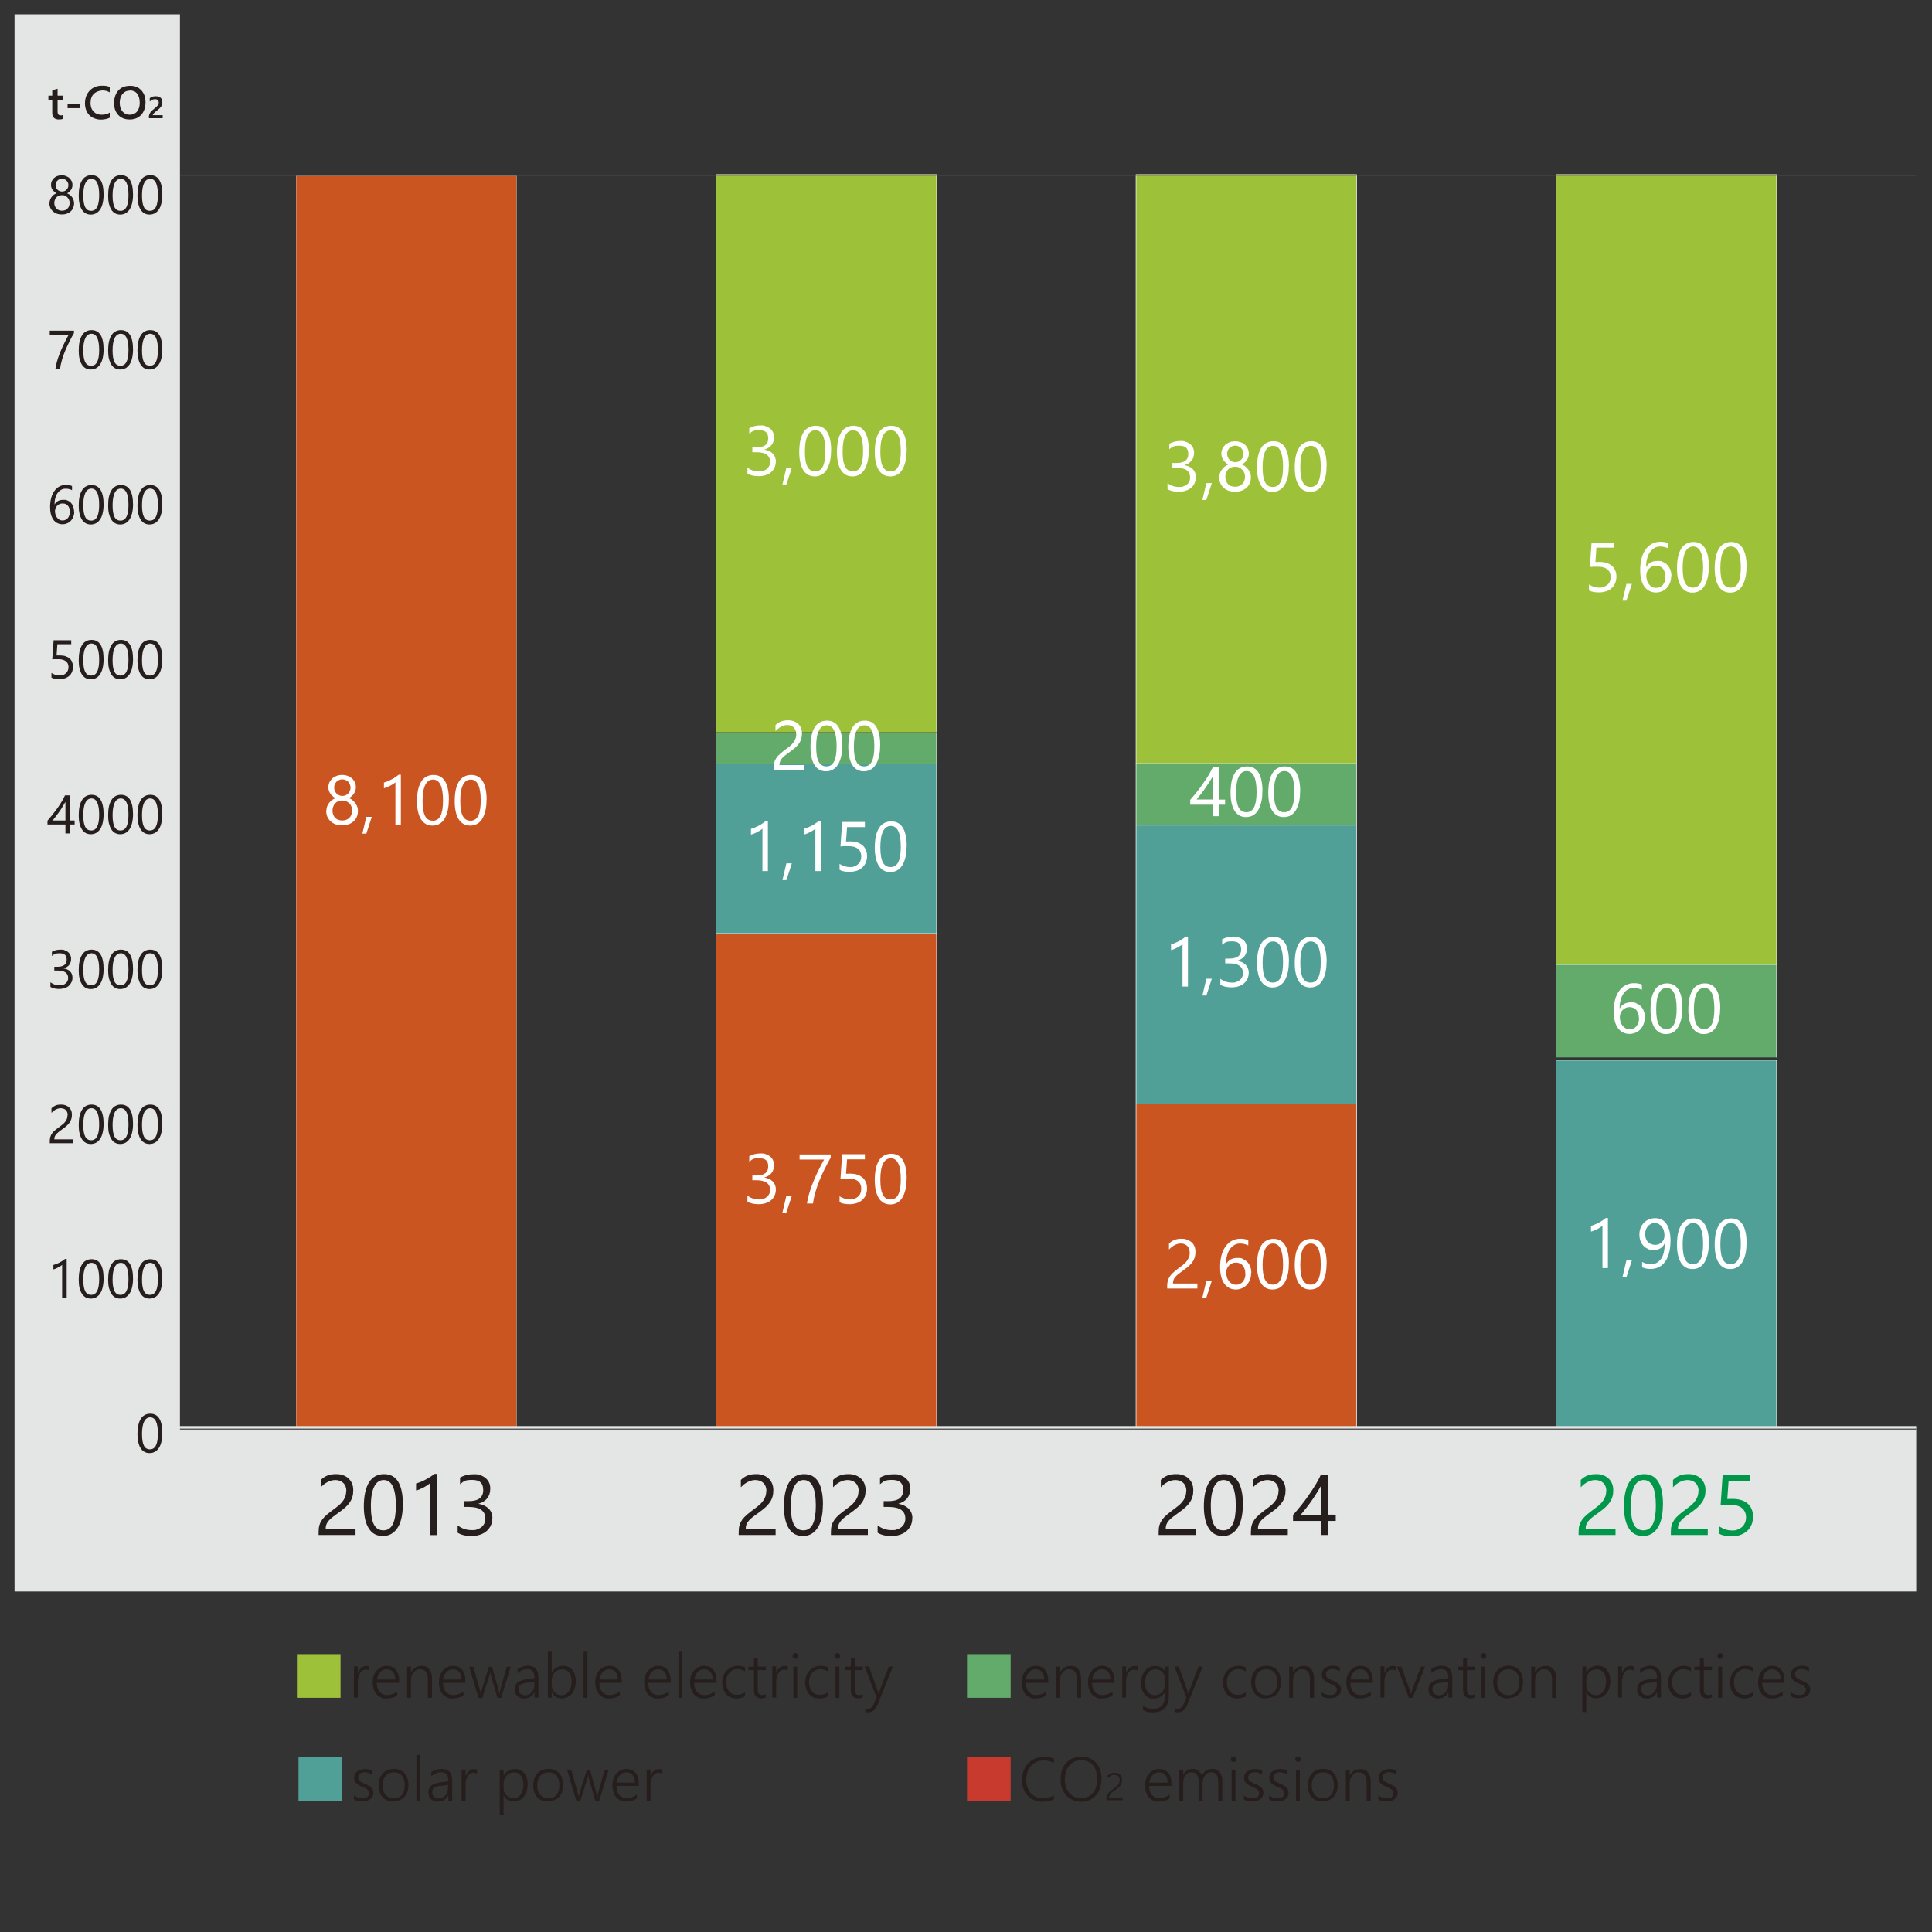 <?xml version="1.0" encoding="UTF-8"?>
<svg id="_レイヤー_1" data-name="レイヤー_1" xmlns="http://www.w3.org/2000/svg" version="1.1" viewBox="0 0 1700.8 1700.8">
  <rect x="0" y="0" width="1700.8" height="1700.8" fill="#333333" stroke="none"/>
  <!-- Generator: Adobe Illustrator 30.1.0, SVG Export Plug-In . SVG Version: 2.1.1 Build 136)  -->
  <defs>
    <style>
      .st0 {
        fill: #00974b;
      }

      .st1, .st2, .st3, .st4 {
        fill: none;
        stroke-miterlimit: 10;
      }

      .st1, .st3 {
        stroke: #595858;
      }

      .st5 {
        fill: #c73a2d;
      }

      .st6 {
        fill: #fff;
      }

      .st2 {
        stroke-width: .5px;
      }

      .st2, .st4 {
        stroke: #fff;
      }

      .st3, .st4 {
        stroke-width: .2px;
      }

      .st7 {
        fill: #62ab6b;
      }

      .st8 {
        fill: #251e1c;
      }

      .st9 {
        fill: #9dc138;
      }

      .st10 {
        fill: #51a098;
      }

      .st11 {
        fill: #cb5520;
      }

      .st12 {
        fill: #e4e5e5;
      }
    </style>
  </defs>
  <rect class="st7" x="630.4" y="645.1" width="194.1" height="27.3"/>
  <rect class="st2" x="630.4" y="645.1" width="194.1" height="27.3"/>
  <polyline class="st7" points="1369.9 930.9 1369.9 849.1 1564 849.1 1564 930.9"/>
  <polyline class="st2" points="1369.9 930.9 1369.9 849.1 1564 849.1 1564 930.9"/>
  <polyline class="st7" points="1000.1 726.4 1000.1 671.8 1194.2 671.8 1194.2 726.4"/>
  <polyline class="st2" points="1000.1 726.4 1000.1 671.8 1194.2 671.8 1194.2 726.4"/>
  <polyline class="st9" points="630.4 644.6 630.4 153.7 824.5 153.7 824.5 644.6"/>
  <polyline class="st2" points="630.4 644.6 630.4 153.7 824.5 153.7 824.5 644.6"/>
  <polyline class="st9" points="1000.1 671.8 1000.1 153.7 1194.2 153.7 1194.2 671.8"/>
  <polyline class="st2" points="1000.1 671.8 1000.1 153.7 1194.2 153.7 1194.2 671.8"/>
  <polyline class="st9" points="1369.9 849.1 1369.9 153.7 1564 153.7 1564 849.1"/>
  <polyline class="st2" points="1369.9 849.1 1369.9 153.7 1564 153.7 1564 849.1"/>
  <rect class="st10" x="1369.9" y="933.3" width="194.1" height="327.2"/>
  <rect class="st2" x="1369.9" y="933.3" width="194.1" height="327.2"/>
  <rect class="st10" x="1000.1" y="726.4" width="194.1" height="245.4"/>
  <rect class="st2" x="1000.1" y="726.4" width="194.1" height="245.4"/>
  <rect class="st10" x="630.4" y="672.4" width="194.1" height="150"/>
  <rect class="st2" x="630.4" y="672.4" width="194.1" height="150"/>
  <g>
    <path class="st6" d="M676.1,766.8h-4.9v-37.3c-.4.4-.9.8-1.7,1.3-.7.5-1.6,1-2.5,1.5-.9.5-1.9.9-2.9,1.4-1,.4-2,.8-3,1v-5c1.1-.3,2.2-.7,3.4-1.2,1.2-.5,2.4-1.1,3.6-1.7,1.2-.6,2.3-1.3,3.3-2,1-.7,1.9-1.4,2.7-2h1.9v44.1Z"/>
    <path class="st6" d="M697.1,760l-4.8,14.8h-3.5l3.5-14.8h4.8Z"/>
    <path class="st6" d="M722.7,766.8h-4.9v-37.3c-.4.4-.9.8-1.7,1.3-.7.5-1.6,1-2.5,1.5-.9.5-1.9.9-2.9,1.4-1,.4-2,.8-3,1v-5c1.1-.3,2.2-.7,3.4-1.2,1.2-.5,2.4-1.1,3.6-1.7,1.2-.6,2.3-1.3,3.3-2,1-.7,1.9-1.4,2.7-2h1.9v44.1Z"/>
    <path class="st6" d="M763.3,753.6c0,2.1-.4,4-1.1,5.7s-1.7,3.2-3.1,4.4c-1.3,1.2-2.9,2.2-4.8,2.8s-4,1-6.3,1c-4,0-7-.6-8.9-1.8v-5.2c2.9,1.9,5.9,2.8,9,2.8s3-.2,4.2-.7c1.3-.5,2.3-1.1,3.2-1.9s1.6-1.8,2-3c.5-1.2.7-2.4.7-3.8,0-2.8-.9-5-2.8-6.6-1.9-1.6-4.6-2.4-8.2-2.4s-1.2,0-1.8,0-1.3,0-1.9,0c-.6,0-1.3,0-1.9.1-.6,0-1.2,0-1.7.2l1.5-21.6h20v4.5h-15.7l-.9,12.7c.6,0,1.3,0,2-.1.7,0,1.4,0,1.9,0,2.3,0,4.3.3,6.1.9s3.3,1.5,4.6,2.6c1.3,1.1,2.2,2.5,2.9,4.1.7,1.6,1,3.4,1,5.4Z"/>
    <path class="st6" d="M798.1,745.1c0,3.6-.3,6.8-1,9.6-.7,2.8-1.6,5.1-2.8,7.1-1.2,1.9-2.7,3.4-4.5,4.4-1.8,1-3.8,1.5-6.1,1.5s-4.1-.5-5.8-1.4c-1.7-1-3.1-2.3-4.3-4.2s-2-4.1-2.6-6.7-.9-5.7-.9-9.1.3-7.1.9-10c.6-2.9,1.6-5.3,2.8-7.3,1.2-2,2.7-3.4,4.6-4.4,1.8-1,3.9-1.5,6.2-1.5,9,0,13.6,7.4,13.6,22.1ZM793,745.5c0-12.3-2.9-18.4-8.8-18.4s-9.2,6.2-9.2,18.7,3,17.5,9.1,17.5,8.9-5.9,8.9-17.8Z"/>
  </g>
  <g>
    <path class="st6" d="M1045.9,868.5h-4.9v-37.3c-.4.4-.9.8-1.7,1.3-.7.5-1.6,1-2.5,1.5-.9.5-1.9.9-2.9,1.4-1,.4-2,.8-3,1v-5c1.1-.3,2.2-.7,3.4-1.2,1.2-.5,2.4-1.1,3.6-1.7,1.2-.6,2.3-1.3,3.3-2,1-.7,1.9-1.4,2.7-2h1.9v44.1Z"/>
    <path class="st6" d="M1066.8,861.6l-4.8,14.8h-3.5l3.5-14.8h4.8Z"/>
    <path class="st6" d="M1099.3,856.3c0,1.9-.4,3.7-1.1,5.3-.7,1.6-1.8,3-3.1,4.1-1.3,1.1-2.9,2-4.8,2.6s-3.9.9-6.2.9c-4.1,0-7.4-.8-9.8-2.3v-5.3c2.9,2.3,6.2,3.4,10,3.4s2.9-.2,4.1-.6c1.2-.4,2.3-.9,3.1-1.7.9-.7,1.5-1.6,2-2.6.5-1,.7-2.2.7-3.5,0-5.6-4-8.5-12-8.5h-3.6v-4.2h3.4c7.1,0,10.6-2.6,10.6-7.9s-2.7-7.3-8.1-7.3-5.9,1-8.6,3.1v-4.8c2.7-1.6,6-2.5,9.8-2.5s3.4.3,4.9.8c1.5.5,2.7,1.2,3.8,2.1s1.9,2,2.4,3.2c.6,1.3.9,2.7.9,4.2,0,5.7-2.9,9.3-8.6,11h0c1.5.3,2.8.6,4.1,1.2s2.3,1.3,3.2,2.1c.9.9,1.6,1.9,2.1,3.1.5,1.2.8,2.5.8,4Z"/>
    <path class="st6" d="M1134.6,846.7c0,3.6-.3,6.8-1,9.6-.7,2.8-1.6,5.1-2.8,7.1-1.2,1.9-2.7,3.4-4.5,4.4-1.8,1-3.8,1.5-6.1,1.5s-4.1-.5-5.8-1.4c-1.7-1-3.1-2.3-4.3-4.2s-2-4.1-2.6-6.7-.9-5.7-.9-9.1.3-7.1.9-10c.6-2.9,1.6-5.3,2.8-7.3,1.2-2,2.7-3.4,4.6-4.4,1.8-1,3.9-1.5,6.2-1.5,9,0,13.6,7.4,13.6,22.1ZM1129.5,847.2c0-12.3-2.9-18.4-8.8-18.4s-9.2,6.2-9.2,18.7,3,17.5,9.1,17.5,8.9-5.9,8.9-17.8Z"/>
    <path class="st6" d="M1167.8,846.7c0,3.6-.3,6.8-1,9.6-.7,2.8-1.6,5.1-2.8,7.1-1.2,1.9-2.7,3.4-4.5,4.4-1.8,1-3.8,1.5-6.1,1.5s-4.1-.5-5.8-1.4c-1.7-1-3.1-2.3-4.3-4.2s-2-4.1-2.6-6.7-.9-5.7-.9-9.1.3-7.1.9-10c.6-2.9,1.6-5.3,2.8-7.3,1.2-2,2.7-3.4,4.6-4.4,1.8-1,3.9-1.5,6.2-1.5,9,0,13.6,7.4,13.6,22.1ZM1162.7,847.2c0-12.3-2.9-18.4-8.8-18.4s-9.2,6.2-9.2,18.7,3,17.5,9.1,17.5,8.9-5.9,8.9-17.8Z"/>
  </g>
  <g>
    <path class="st6" d="M1415.6,1116.3h-4.9v-37.3c-.4.4-.9.8-1.7,1.3-.7.5-1.6,1-2.5,1.5-.9.5-1.9.9-2.9,1.4-1,.4-2,.8-3,1v-5c1.1-.3,2.2-.7,3.4-1.2,1.2-.5,2.4-1.1,3.6-1.7,1.2-.6,2.3-1.3,3.3-2,1-.7,1.9-1.4,2.7-2h1.9v44.1Z"/>
    <path class="st6" d="M1436.6,1109.5l-4.8,14.8h-3.5l3.5-14.8h4.8Z"/>
    <path class="st6" d="M1470.6,1092.2c0,4-.4,7.5-1.2,10.5-.8,3.1-1.9,5.7-3.4,7.8-1.5,2.1-3.3,3.8-5.5,4.9-2.2,1.1-4.6,1.7-7.4,1.7s-5.4-.5-7.5-1.5v-4.7c2.4,1.3,4.9,2,7.6,2s3.7-.4,5.2-1.2c1.5-.8,2.8-2,3.9-3.5,1.1-1.5,1.9-3.4,2.4-5.7s.8-4.8.8-7.7h-.1c-1.8,3.7-5.1,5.6-9.6,5.6s-3.5-.3-5.1-1c-1.5-.6-2.9-1.6-4-2.8-1.1-1.2-2-2.6-2.6-4.3s-.9-3.5-.9-5.4.3-4.1,1-5.8c.7-1.8,1.7-3.3,2.9-4.6,1.2-1.3,2.7-2.3,4.4-3,1.7-.7,3.5-1.1,5.6-1.1s4.1.4,5.8,1.3c1.7.9,3.1,2.1,4.2,3.8,1.1,1.7,2,3.7,2.6,6.2s.9,5.2.9,8.4ZM1465.3,1087.8c0-1.7-.2-3.2-.6-4.5-.4-1.4-1-2.5-1.8-3.5-.8-1-1.7-1.7-2.7-2.3-1.1-.5-2.2-.8-3.5-.8s-2.3.2-3.3.7c-1,.5-1.9,1.1-2.7,2-.7.9-1.3,1.9-1.8,3-.4,1.2-.6,2.5-.6,3.8s.2,2.9.6,4.1c.4,1.2,1,2.2,1.8,3,.8.8,1.7,1.5,2.8,1.9,1.1.4,2.3.7,3.6.7s2.2-.2,3.2-.6c1-.4,1.9-1,2.6-1.7.8-.7,1.3-1.6,1.8-2.6.4-1,.6-2.1.6-3.2Z"/>
    <path class="st6" d="M1504.3,1094.6c0,3.6-.3,6.8-1,9.6-.7,2.8-1.6,5.1-2.8,7.1-1.2,1.9-2.7,3.4-4.5,4.4-1.8,1-3.8,1.5-6.1,1.5s-4.1-.5-5.8-1.4c-1.7-.9-3.1-2.3-4.3-4.2s-2-4.1-2.6-6.7c-.6-2.7-.9-5.7-.9-9.1s.3-7.1.9-10c.6-2.9,1.6-5.3,2.8-7.3,1.2-2,2.7-3.4,4.6-4.4,1.8-1,3.9-1.5,6.2-1.5,9,0,13.6,7.4,13.6,22.1ZM1499.3,1095.1c0-12.3-2.9-18.4-8.8-18.4s-9.2,6.2-9.2,18.7,3,17.5,9.1,17.5,8.9-5.9,8.9-17.8Z"/>
    <path class="st6" d="M1537.5,1094.6c0,3.6-.3,6.8-1,9.6-.7,2.8-1.6,5.1-2.8,7.1-1.2,1.9-2.7,3.4-4.5,4.4-1.8,1-3.8,1.5-6.1,1.5s-4.1-.5-5.8-1.4c-1.7-.9-3.1-2.3-4.3-4.2s-2-4.1-2.6-6.7c-.6-2.7-.9-5.7-.9-9.1s.3-7.1.9-10c.6-2.9,1.6-5.3,2.8-7.3,1.2-2,2.7-3.4,4.6-4.4,1.8-1,3.9-1.5,6.2-1.5,9,0,13.6,7.4,13.6,22.1ZM1532.5,1095.1c0-12.3-2.9-18.4-8.8-18.4s-9.2,6.2-9.2,18.7,3,17.5,9.1,17.5,8.9-5.9,8.9-17.8Z"/>
  </g>
  <g>
    <path class="st6" d="M1447.9,895.7c0,2.1-.3,4-1,5.8s-1.6,3.3-2.8,4.6-2.6,2.3-4.3,3c-1.7.7-3.5,1.1-5.4,1.1s-4.1-.5-5.8-1.4c-1.7-.9-3.2-2.2-4.4-3.9-1.2-1.7-2.1-3.8-2.7-6.2s-.9-5.2-.9-8.3.4-7.2,1.2-10.2c.8-3.1,2-5.7,3.6-7.9,1.5-2.2,3.4-3.9,5.6-5s4.6-1.8,7.2-1.8,5.4.4,7.2,1.2v4.7c-2.2-1.1-4.6-1.7-7-1.7s-3.7.4-5.2,1.3c-1.6.9-2.9,2.1-4,3.7-1.1,1.6-2,3.5-2.5,5.7-.6,2.2-.9,4.7-.9,7.4h.1c2-3.6,5.3-5.4,9.8-5.4s3.6.3,5.1,1c1.5.6,2.8,1.5,3.9,2.7,1.1,1.2,1.9,2.6,2.5,4.2s.9,3.4.9,5.4ZM1442.8,896.4c0-1.5-.2-2.9-.6-4.1-.4-1.2-.9-2.2-1.6-3.1-.7-.8-1.6-1.5-2.6-1.9-1-.4-2.2-.7-3.5-.7s-2.4.2-3.4.7-1.9,1.1-2.7,1.9-1.4,1.7-1.8,2.8c-.4,1-.6,2.2-.6,3.4s.2,2.9.6,4.2c.4,1.3,1,2.4,1.8,3.4.8,1,1.7,1.7,2.7,2.3,1,.6,2.2.8,3.5.8s2.4-.2,3.4-.7c1-.5,1.9-1.1,2.6-2s1.3-1.9,1.7-3c.4-1.2.6-2.5.6-3.9Z"/>
    <path class="st6" d="M1481,887.7c0,3.6-.3,6.8-1,9.6-.7,2.8-1.6,5.1-2.8,7.1-1.2,1.9-2.7,3.4-4.5,4.4-1.8,1-3.8,1.5-6.1,1.5s-4.1-.5-5.8-1.4c-1.7-1-3.1-2.3-4.3-4.2s-2-4.1-2.6-6.7-.9-5.7-.9-9.1.3-7.1.9-10c.6-2.9,1.6-5.3,2.8-7.3,1.2-2,2.7-3.4,4.6-4.4,1.8-1,3.9-1.5,6.2-1.5,9,0,13.6,7.4,13.6,22.1ZM1476,888.1c0-12.3-2.9-18.4-8.8-18.4s-9.2,6.2-9.2,18.7,3,17.5,9.1,17.5,8.9-5.9,8.9-17.8Z"/>
    <path class="st6" d="M1514.3,887.7c0,3.6-.3,6.8-1,9.6-.7,2.8-1.6,5.1-2.8,7.1-1.2,1.9-2.7,3.4-4.5,4.4-1.8,1-3.8,1.5-6.1,1.5s-4.1-.5-5.8-1.4c-1.7-1-3.1-2.3-4.3-4.2s-2-4.1-2.6-6.7-.9-5.7-.9-9.1.3-7.1.9-10c.6-2.9,1.6-5.3,2.8-7.3,1.2-2,2.7-3.4,4.6-4.4,1.8-1,3.9-1.5,6.2-1.5,9,0,13.6,7.4,13.6,22.1ZM1509.2,888.1c0-12.3-2.9-18.4-8.8-18.4s-9.2,6.2-9.2,18.7,3,17.5,9.1,17.5,8.9-5.9,8.9-17.8Z"/>
  </g>
  <g>
    <path class="st6" d="M1073,675.4v28.5h5.5v4.5h-5.5v10.1h-4.9v-10.1h-20.3v-4.3c1.9-2.1,3.8-4.4,5.7-6.8,1.9-2.4,3.8-4.9,5.5-7.4,1.8-2.5,3.4-5,4.9-7.4,1.5-2.5,2.7-4.8,3.8-7.1h5.3ZM1053.4,703.8h14.7v-21.1c-1.5,2.6-2.9,5-4.3,7s-2.6,3.9-3.8,5.6c-1.2,1.7-2.4,3.2-3.5,4.6-1.1,1.4-2.2,2.7-3.1,3.9Z"/>
    <path class="st6" d="M1111.3,696.7c0,3.6-.3,6.8-1,9.6-.7,2.8-1.6,5.1-2.8,7.1-1.2,1.9-2.7,3.4-4.5,4.4-1.8,1-3.8,1.5-6.1,1.5s-4.1-.5-5.8-1.4c-1.7-1-3.1-2.3-4.3-4.2s-2-4.1-2.6-6.7-.9-5.7-.9-9.1.3-7.1.9-10c.6-2.9,1.6-5.3,2.8-7.3,1.2-2,2.7-3.4,4.6-4.4,1.8-1,3.9-1.5,6.2-1.5,9,0,13.6,7.4,13.6,22.1ZM1106.2,697.2c0-12.3-2.9-18.4-8.8-18.4s-9.2,6.2-9.2,18.7,3,17.5,9.1,17.5,8.9-5.9,8.9-17.8Z"/>
    <path class="st6" d="M1144.5,696.7c0,3.6-.3,6.8-1,9.6-.7,2.8-1.6,5.1-2.8,7.1-1.2,1.9-2.7,3.4-4.5,4.4-1.8,1-3.8,1.5-6.1,1.5s-4.1-.5-5.8-1.4c-1.7-1-3.1-2.3-4.3-4.2s-2-4.1-2.6-6.7-.9-5.7-.9-9.1.3-7.1.9-10c.6-2.9,1.6-5.3,2.8-7.3,1.2-2,2.7-3.4,4.6-4.4,1.8-1,3.9-1.5,6.2-1.5,9,0,13.6,7.4,13.6,22.1ZM1139.5,697.2c0-12.3-2.9-18.4-8.8-18.4s-9.2,6.2-9.2,18.7,3,17.5,9.1,17.5,8.9-5.9,8.9-17.8Z"/>
  </g>
  <g>
    <path class="st6" d="M1052.8,420c0,1.9-.4,3.7-1.1,5.3-.7,1.6-1.8,3-3.1,4.1-1.3,1.1-2.9,2-4.8,2.6s-3.9.9-6.2.9c-4.1,0-7.4-.8-9.8-2.3v-5.3c2.9,2.3,6.2,3.4,10,3.4s2.9-.2,4.1-.6c1.2-.4,2.3-.9,3.1-1.7.9-.7,1.5-1.6,2-2.6.5-1,.7-2.2.7-3.5,0-5.6-4-8.5-12-8.5h-3.6v-4.2h3.4c7.1,0,10.6-2.6,10.6-7.9s-2.7-7.3-8.1-7.3-5.9,1-8.6,3.1v-4.8c2.7-1.6,6-2.5,9.8-2.5s3.4.3,4.9.8c1.5.5,2.7,1.2,3.8,2.1s1.9,2,2.4,3.2c.6,1.3.9,2.7.9,4.2,0,5.7-2.9,9.3-8.6,11h0c1.5.3,2.8.6,4.1,1.2s2.3,1.3,3.2,2.1c.9.9,1.6,1.9,2.1,3.1.5,1.2.8,2.5.8,4Z"/>
    <path class="st6" d="M1066.8,425.3l-4.8,14.8h-3.5l3.5-14.8h4.8Z"/>
    <path class="st6" d="M1073.4,420.2c0-1.1.2-2.3.5-3.4s.9-2.2,1.6-3.2c.7-1,1.5-1.9,2.5-2.7,1-.8,2.1-1.5,3.4-2-1.9-1-3.4-2.4-4.5-4-1.1-1.6-1.7-3.4-1.7-5.4s.3-3,.9-4.4c.6-1.3,1.5-2.5,2.5-3.5s2.4-1.7,3.9-2.3c1.5-.6,3.1-.8,4.8-.8s3.4.3,4.8.8,2.8,1.3,3.9,2.3,1.9,2.1,2.5,3.5.9,2.8.9,4.4-.6,3.8-1.7,5.4c-1.1,1.6-2.6,3-4.4,4,1.2.5,2.4,1.1,3.3,2s1.8,1.7,2.5,2.7c.7,1,1.2,2.1,1.6,3.2s.5,2.3.5,3.4c0,1.9-.3,3.6-1,5.2s-1.6,2.9-2.9,4c-1.2,1.1-2.7,2-4.4,2.6-1.7.6-3.6.9-5.7.9s-3.9-.3-5.6-.9-3.2-1.5-4.4-2.6c-1.2-1.1-2.2-2.5-2.9-4-.7-1.6-1-3.3-1-5.2ZM1078.7,419.7c0,1.3.2,2.6.6,3.6.4,1.1,1,2,1.7,2.8.8.8,1.7,1.4,2.7,1.8,1.1.4,2.3.6,3.6.6s2.4-.2,3.5-.6,2-1,2.8-1.8c.8-.8,1.4-1.7,1.8-2.8.4-1.1.6-2.3.6-3.6s-.2-2.3-.6-3.4c-.4-1.1-1-2-1.8-2.8s-1.7-1.4-2.7-1.9c-1.1-.5-2.3-.7-3.6-.7s-2.4.2-3.4.6c-1.1.4-2,1-2.7,1.8-.8.8-1.4,1.7-1.8,2.8-.4,1.1-.7,2.3-.7,3.5ZM1080.3,399.7c0,1,.2,2,.6,2.8.4.9.9,1.6,1.5,2.3.7.7,1.4,1.2,2.3,1.5.9.4,1.8.6,2.8.6s1.9-.2,2.8-.6c.9-.4,1.6-.9,2.3-1.6.6-.6,1.2-1.4,1.5-2.3.4-.9.6-1.8.6-2.8s-.2-2-.6-2.9c-.4-.9-.9-1.6-1.5-2.3s-1.4-1.1-2.3-1.5c-.9-.4-1.8-.6-2.8-.6s-2,.2-2.9.6c-.9.4-1.6.9-2.3,1.5-.6.7-1.1,1.4-1.5,2.3s-.5,1.8-.5,2.8Z"/>
    <path class="st6" d="M1134.6,410.4c0,3.6-.3,6.8-1,9.6-.7,2.8-1.6,5.1-2.8,7.1-1.2,1.9-2.7,3.4-4.5,4.4-1.8,1-3.8,1.5-6.1,1.5s-4.1-.5-5.8-1.4c-1.7-1-3.1-2.3-4.3-4.2s-2-4.1-2.6-6.7-.9-5.7-.9-9.1.3-7.1.9-10c.6-2.9,1.6-5.3,2.8-7.3,1.2-2,2.7-3.4,4.6-4.4,1.8-1,3.9-1.5,6.2-1.5,9,0,13.6,7.4,13.6,22.1ZM1129.5,410.9c0-12.3-2.9-18.4-8.8-18.4s-9.2,6.2-9.2,18.7,3,17.5,9.1,17.5,8.9-5.9,8.9-17.8Z"/>
    <path class="st6" d="M1167.8,410.4c0,3.6-.3,6.8-1,9.6-.7,2.8-1.6,5.1-2.8,7.1-1.2,1.9-2.7,3.4-4.5,4.4-1.8,1-3.8,1.5-6.1,1.5s-4.1-.5-5.8-1.4c-1.7-1-3.1-2.3-4.3-4.2s-2-4.1-2.6-6.7-.9-5.7-.9-9.1.3-7.1.9-10c.6-2.9,1.6-5.3,2.8-7.3,1.2-2,2.7-3.4,4.6-4.4,1.8-1,3.9-1.5,6.2-1.5,9,0,13.6,7.4,13.6,22.1ZM1162.7,410.9c0-12.3-2.9-18.4-8.8-18.4s-9.2,6.2-9.2,18.7,3,17.5,9.1,17.5,8.9-5.9,8.9-17.8Z"/>
  </g>
  <g>
    <path class="st6" d="M1423,507.6c0,2.1-.4,4-1.1,5.7s-1.7,3.2-3.1,4.4c-1.3,1.2-2.9,2.2-4.8,2.8s-4,1-6.3,1c-4,0-7-.6-8.9-1.8v-5.2c2.9,1.9,5.9,2.8,9,2.8s3-.2,4.2-.7c1.3-.5,2.3-1.1,3.2-1.9s1.6-1.8,2-3c.5-1.2.7-2.4.7-3.8,0-2.8-.9-5-2.8-6.6-1.9-1.6-4.6-2.4-8.2-2.4s-1.2,0-1.8,0-1.3,0-1.9,0c-.6,0-1.3,0-1.9.1-.6,0-1.2,0-1.7.2l1.5-21.6h20v4.5h-15.7l-.9,12.7c.6,0,1.3,0,2-.1.7,0,1.4,0,1.9,0,2.3,0,4.3.3,6.1.9s3.3,1.5,4.6,2.6c1.3,1.1,2.2,2.5,2.9,4.1.7,1.6,1,3.4,1,5.4Z"/>
    <path class="st6" d="M1436.6,514l-4.8,14.8h-3.5l3.5-14.8h4.8Z"/>
    <path class="st6" d="M1471.2,507.1c0,2.1-.3,4-1,5.8s-1.6,3.3-2.8,4.6-2.6,2.3-4.3,3c-1.7.7-3.5,1.1-5.4,1.1s-4.1-.5-5.8-1.4c-1.7-.9-3.2-2.2-4.4-3.9-1.2-1.7-2.1-3.8-2.7-6.2s-.9-5.2-.9-8.3.4-7.2,1.2-10.2c.8-3.1,2-5.7,3.6-7.9,1.5-2.2,3.4-3.9,5.6-5s4.6-1.8,7.2-1.8,5.4.4,7.2,1.2v4.7c-2.2-1.1-4.6-1.7-7-1.7s-3.7.4-5.2,1.3c-1.6.9-2.9,2.1-4,3.7-1.1,1.6-2,3.5-2.5,5.7-.6,2.2-.9,4.7-.9,7.4h.1c2-3.6,5.3-5.4,9.8-5.4s3.6.3,5.1,1c1.5.6,2.8,1.5,3.9,2.7,1.1,1.2,1.9,2.6,2.5,4.2s.9,3.4.9,5.4ZM1466.1,507.8c0-1.5-.2-2.9-.6-4.1-.4-1.2-.9-2.2-1.6-3.1-.7-.8-1.6-1.5-2.6-1.9-1-.4-2.2-.7-3.5-.7s-2.4.2-3.4.7-1.9,1.1-2.7,1.9-1.4,1.7-1.8,2.8c-.4,1-.6,2.2-.6,3.4s.2,2.9.6,4.2c.4,1.3,1,2.4,1.8,3.4.8,1,1.7,1.7,2.7,2.3,1,.6,2.2.8,3.5.8s2.4-.2,3.4-.7c1-.5,1.9-1.1,2.6-2s1.3-1.9,1.7-3c.4-1.2.6-2.5.6-3.9Z"/>
    <path class="st6" d="M1504.3,499.1c0,3.6-.3,6.8-1,9.6-.7,2.8-1.6,5.1-2.8,7.1-1.2,1.9-2.7,3.4-4.5,4.4-1.8,1-3.8,1.5-6.1,1.5s-4.1-.5-5.8-1.4c-1.7-1-3.1-2.3-4.3-4.2s-2-4.1-2.6-6.7-.9-5.7-.9-9.1.3-7.1.9-10c.6-2.9,1.6-5.3,2.8-7.3,1.2-2,2.7-3.4,4.6-4.4,1.8-1,3.9-1.5,6.2-1.5,9,0,13.6,7.4,13.6,22.1ZM1499.3,499.5c0-12.3-2.9-18.4-8.8-18.4s-9.2,6.2-9.2,18.7,3,17.5,9.1,17.5,8.9-5.9,8.9-17.8Z"/>
    <path class="st6" d="M1537.5,499.1c0,3.6-.3,6.8-1,9.6-.7,2.8-1.6,5.1-2.8,7.1-1.2,1.9-2.7,3.4-4.5,4.4-1.8,1-3.8,1.5-6.1,1.5s-4.1-.5-5.8-1.4c-1.7-1-3.1-2.3-4.3-4.2s-2-4.1-2.6-6.7-.9-5.7-.9-9.1.3-7.1.9-10c.6-2.9,1.6-5.3,2.8-7.3,1.2-2,2.7-3.4,4.6-4.4,1.8-1,3.9-1.5,6.2-1.5,9,0,13.6,7.4,13.6,22.1ZM1532.5,499.5c0-12.3-2.9-18.4-8.8-18.4s-9.2,6.2-9.2,18.7,3,17.5,9.1,17.5,8.9-5.9,8.9-17.8Z"/>
  </g>
  <g>
    <path class="st6" d="M700.9,646.3c0-1.3-.2-2.5-.6-3.5-.4-1-1-1.8-1.7-2.5-.7-.7-1.6-1.1-2.5-1.5s-2-.5-3.1-.5-1.9.1-2.8.4-1.8.6-2.7,1.1c-.9.5-1.7,1-2.5,1.7-.8.6-1.6,1.4-2.3,2.1v-5.3c1.4-1.3,2.9-2.4,4.7-3.1,1.7-.7,3.8-1.1,6.3-1.1s3.4.3,4.9.8c1.5.5,2.8,1.3,3.9,2.2s2,2.2,2.6,3.6c.6,1.4.9,3.1.9,5s-.2,3.2-.6,4.6c-.4,1.4-1,2.7-1.8,3.9-.8,1.2-1.8,2.4-3,3.5s-2.6,2.3-4.2,3.4c-2,1.4-3.7,2.7-5,3.7-1.3,1-2.4,2-3.1,2.9-.8.9-1.3,1.8-1.6,2.7-.3.9-.5,1.9-.5,3.1h21.5v4.4h-26.6v-2.1c0-1.8.2-3.5.6-4.9s1.1-2.7,2-4c.9-1.3,2.1-2.5,3.6-3.8,1.5-1.3,3.3-2.7,5.5-4.3,1.6-1.1,2.9-2.2,3.9-3.2,1.1-1,1.9-2,2.5-3.1s1.1-2.1,1.4-3.1c.3-1.1.4-2.2.4-3.4Z"/>
    <path class="st6" d="M741.5,656.4c0,3.6-.3,6.8-1,9.6-.7,2.8-1.6,5.1-2.8,7.1-1.2,1.9-2.7,3.4-4.5,4.4-1.8,1-3.8,1.5-6.1,1.5s-4.1-.5-5.8-1.4c-1.7-1-3.1-2.3-4.3-4.2s-2-4.1-2.6-6.7-.9-5.7-.9-9.1.3-7.1.9-10c.6-2.9,1.6-5.3,2.8-7.3,1.2-2,2.7-3.4,4.6-4.4,1.8-1,3.9-1.5,6.2-1.5,9,0,13.6,7.4,13.6,22.1ZM736.5,656.9c0-12.3-2.9-18.4-8.8-18.4s-9.2,6.2-9.2,18.7,3,17.5,9.1,17.5,8.9-5.9,8.9-17.8Z"/>
    <path class="st6" d="M774.8,656.4c0,3.6-.3,6.8-1,9.6-.7,2.8-1.6,5.1-2.8,7.1-1.2,1.9-2.7,3.4-4.5,4.4-1.8,1-3.8,1.5-6.1,1.5s-4.1-.5-5.8-1.4c-1.7-1-3.1-2.3-4.3-4.2s-2-4.1-2.6-6.7-.9-5.7-.9-9.1.3-7.1.9-10c.6-2.9,1.6-5.3,2.8-7.3,1.2-2,2.7-3.4,4.6-4.4,1.8-1,3.9-1.5,6.2-1.5,9,0,13.6,7.4,13.6,22.1ZM769.7,656.9c0-12.3-2.9-18.4-8.8-18.4s-9.2,6.2-9.2,18.7,3,17.5,9.1,17.5,8.9-5.9,8.9-17.8Z"/>
  </g>
  <g>
    <path class="st6" d="M683,406.3c0,1.9-.4,3.7-1.1,5.3-.7,1.6-1.8,3-3.1,4.1-1.3,1.1-2.9,2-4.8,2.6s-3.9.9-6.2.9c-4.1,0-7.4-.8-9.8-2.3v-5.3c2.9,2.3,6.2,3.4,10,3.4s2.9-.2,4.1-.6c1.2-.4,2.3-.9,3.1-1.7.9-.7,1.5-1.6,2-2.6.5-1,.7-2.2.7-3.5,0-5.6-4-8.5-12-8.5h-3.6v-4.2h3.4c7.1,0,10.6-2.6,10.6-7.9s-2.7-7.3-8.1-7.3-5.9,1-8.6,3.1v-4.8c2.7-1.6,6-2.5,9.8-2.5s3.4.3,4.9.8c1.5.5,2.7,1.2,3.8,2.1s1.9,2,2.4,3.2c.6,1.3.9,2.7.9,4.2,0,5.7-2.9,9.3-8.6,11h0c1.5.3,2.8.6,4.1,1.2s2.3,1.3,3.2,2.1c.9.9,1.6,1.9,2.1,3.1.5,1.2.8,2.5.8,4Z"/>
    <path class="st6" d="M697.1,411.7l-4.8,14.8h-3.5l3.5-14.8h4.8Z"/>
    <path class="st6" d="M731.6,396.8c0,3.6-.3,6.8-1,9.6-.7,2.8-1.6,5.1-2.8,7.1-1.2,1.9-2.7,3.4-4.5,4.4-1.8,1-3.8,1.5-6.1,1.5s-4.1-.5-5.8-1.4c-1.7-1-3.1-2.3-4.3-4.2s-2-4.1-2.6-6.7-.9-5.7-.9-9.1.3-7.1.9-10c.6-2.9,1.6-5.3,2.8-7.3,1.2-2,2.7-3.4,4.6-4.4,1.8-1,3.9-1.5,6.2-1.5,9,0,13.6,7.4,13.6,22.1ZM726.6,397.2c0-12.3-2.9-18.4-8.8-18.4s-9.2,6.2-9.2,18.7,3,17.5,9.1,17.5,8.9-5.9,8.9-17.8Z"/>
    <path class="st6" d="M764.8,396.8c0,3.6-.3,6.8-1,9.6-.7,2.8-1.6,5.1-2.8,7.1-1.2,1.9-2.7,3.4-4.5,4.4-1.8,1-3.8,1.5-6.1,1.5s-4.1-.5-5.8-1.4c-1.7-1-3.1-2.3-4.3-4.2s-2-4.1-2.6-6.7-.9-5.7-.9-9.1.3-7.1.9-10c.6-2.9,1.6-5.3,2.8-7.3,1.2-2,2.7-3.4,4.6-4.4,1.8-1,3.9-1.5,6.2-1.5,9,0,13.6,7.4,13.6,22.1ZM759.8,397.2c0-12.3-2.9-18.4-8.8-18.4s-9.2,6.2-9.2,18.7,3,17.5,9.1,17.5,8.9-5.9,8.9-17.8Z"/>
    <path class="st6" d="M798.1,396.8c0,3.6-.3,6.8-1,9.6-.7,2.8-1.6,5.1-2.8,7.1-1.2,1.9-2.7,3.4-4.5,4.4-1.8,1-3.8,1.5-6.1,1.5s-4.1-.5-5.8-1.4c-1.7-1-3.1-2.3-4.3-4.2s-2-4.1-2.6-6.7-.9-5.7-.9-9.1.3-7.1.9-10c.6-2.9,1.6-5.3,2.8-7.3,1.2-2,2.7-3.4,4.6-4.4,1.8-1,3.9-1.5,6.2-1.5,9,0,13.6,7.4,13.6,22.1ZM793,397.2c0-12.3-2.9-18.4-8.8-18.4s-9.2,6.2-9.2,18.7,3,17.5,9.1,17.5,8.9-5.9,8.9-17.8Z"/>
  </g>
  <rect class="st11" x="260.7" y="154.9" width="194.1" height="1103.2"/>
  <rect class="st4" x="260.7" y="154.9" width="194.1" height="1103.2"/>
  <rect class="st11" x="630.4" y="821.8" width="194.1" height="436.3"/>
  <rect class="st2" x="630.4" y="821.8" width="194.1" height="436.3"/>
  <rect class="st11" x="1000.1" y="971.8" width="194.1" height="286.3"/>
  <rect class="st2" x="1000.1" y="971.8" width="194.1" height="286.3"/>
  <polygon class="st12" points="12.8 12.6 12.8 1401 1686.9 1401 1686.9 1255.4 158.4 1255.4 158.4 12.6 12.8 12.6"/>
  <g>
    <path class="st8" d="M58.5,1142.5h-3.8v-29c-.3.3-.7.6-1.3,1-.6.4-1.2.8-1.9,1.1s-1.5.7-2.2,1.1-1.6.6-2.3.8v-3.9c.8-.2,1.7-.5,2.7-.9.9-.4,1.9-.8,2.8-1.3.9-.5,1.8-1,2.6-1.5.8-.5,1.5-1.1,2.1-1.6h1.5v34.3Z"/>
    <path class="st8" d="M91.2,1125.6c0,2.8-.3,5.3-.8,7.5-.5,2.2-1.2,4-2.2,5.5-1,1.5-2.1,2.6-3.5,3.4-1.4.8-3,1.2-4.8,1.2s-3.2-.4-4.5-1.1-2.4-1.8-3.3-3.2c-.9-1.4-1.6-3.2-2.1-5.2s-.7-4.4-.7-7.1.2-5.5.7-7.8c.5-2.2,1.2-4.1,2.2-5.7.9-1.5,2.1-2.7,3.5-3.4,1.4-.8,3-1.2,4.9-1.2,7,0,10.6,5.7,10.6,17.2ZM87.3,1126c0-9.5-2.3-14.3-6.8-14.3s-7.2,4.9-7.2,14.6,2.3,13.6,7,13.6,7-4.6,7-13.9Z"/>
    <path class="st8" d="M117.1,1125.6c0,2.8-.3,5.3-.8,7.5-.5,2.2-1.2,4-2.2,5.5-1,1.5-2.1,2.6-3.5,3.4-1.4.8-3,1.2-4.8,1.2s-3.2-.4-4.5-1.1-2.4-1.8-3.3-3.2c-.9-1.4-1.6-3.2-2.1-5.2s-.7-4.4-.7-7.1.2-5.5.7-7.8c.5-2.2,1.2-4.1,2.2-5.7.9-1.5,2.1-2.7,3.5-3.4,1.4-.8,3-1.2,4.9-1.2,7,0,10.6,5.7,10.6,17.2ZM113.1,1126c0-9.5-2.3-14.3-6.8-14.3s-7.2,4.9-7.2,14.6,2.3,13.6,7,13.6,7-4.6,7-13.9Z"/>
    <path class="st8" d="M142.9,1125.6c0,2.8-.3,5.3-.8,7.5-.5,2.2-1.2,4-2.2,5.5-1,1.5-2.1,2.6-3.5,3.4-1.4.8-3,1.2-4.8,1.2s-3.2-.4-4.5-1.1-2.4-1.8-3.3-3.2c-.9-1.4-1.6-3.2-2.1-5.2s-.7-4.4-.7-7.1.2-5.5.7-7.8c.5-2.2,1.2-4.1,2.2-5.7.9-1.5,2.1-2.7,3.5-3.4,1.4-.8,3-1.2,4.9-1.2,7,0,10.6,5.7,10.6,17.2ZM139,1126c0-9.5-2.3-14.3-6.8-14.3s-7.2,4.9-7.2,14.6,2.3,13.6,7,13.6,7-4.6,7-13.9Z"/>
  </g>
  <path class="st8" d="M142.9,1261.6c0,2.8-.3,5.3-.8,7.5-.5,2.2-1.2,4-2.2,5.5-1,1.5-2.1,2.6-3.5,3.4-1.4.8-3,1.2-4.8,1.2s-3.2-.4-4.5-1.1-2.4-1.8-3.3-3.2c-.9-1.4-1.6-3.2-2.1-5.2s-.7-4.4-.7-7.1.2-5.5.7-7.8c.5-2.2,1.2-4.1,2.2-5.7.9-1.5,2.1-2.7,3.5-3.4,1.4-.8,3-1.2,4.9-1.2,7,0,10.6,5.7,10.6,17.2ZM139,1262c0-9.5-2.3-14.3-6.8-14.3s-7.2,4.9-7.2,14.6,2.3,13.6,7,13.6,7-4.6,7-13.9Z"/>
  <g>
    <path class="st8" d="M59.6,981.7c0-1-.2-1.9-.5-2.7-.3-.8-.8-1.4-1.3-1.9s-1.2-.9-2-1.1c-.7-.2-1.6-.4-2.4-.4s-1.5.1-2.2.3c-.7.2-1.4.5-2.1.8-.7.4-1.3.8-2,1.3-.6.5-1.2,1.1-1.8,1.7v-4.1c1.1-1,2.3-1.8,3.6-2.4,1.3-.6,3-.8,4.9-.8s2.6.2,3.8.6c1.2.4,2.2,1,3,1.7.9.8,1.5,1.7,2,2.8.5,1.1.7,2.4.7,3.9s-.1,2.5-.5,3.6c-.3,1.1-.8,2.1-1.4,3-.6.9-1.4,1.9-2.3,2.7-.9.9-2,1.8-3.3,2.7-1.6,1.1-2.9,2.1-3.9,2.9s-1.8,1.5-2.4,2.2-1,1.4-1.3,2.1c-.2.7-.4,1.5-.4,2.4h16.7v3.4h-20.7v-1.7c0-1.4.2-2.7.5-3.8.3-1.1.8-2.1,1.5-3.1.7-1,1.7-2,2.8-2.9s2.6-2.1,4.3-3.3c1.2-.9,2.2-1.7,3.1-2.5.8-.8,1.5-1.6,2-2.4.5-.8.8-1.6,1.1-2.4.2-.8.3-1.7.3-2.6Z"/>
    <path class="st8" d="M91.2,989.5c0,2.8-.3,5.3-.8,7.5-.5,2.2-1.2,4-2.2,5.5-1,1.5-2.1,2.6-3.5,3.4-1.4.8-3,1.2-4.8,1.2s-3.2-.4-4.5-1.1-2.4-1.8-3.3-3.2c-.9-1.4-1.6-3.2-2.1-5.2s-.7-4.4-.7-7.1.2-5.5.7-7.8c.5-2.2,1.2-4.1,2.2-5.7.9-1.5,2.1-2.7,3.5-3.4,1.4-.8,3-1.2,4.9-1.2,7,0,10.6,5.7,10.6,17.2ZM87.3,989.9c0-9.5-2.3-14.3-6.8-14.3s-7.2,4.9-7.2,14.6,2.3,13.6,7,13.6,7-4.6,7-13.9Z"/>
    <path class="st8" d="M117.1,989.5c0,2.8-.3,5.3-.8,7.5-.5,2.2-1.2,4-2.2,5.5-1,1.5-2.1,2.6-3.5,3.4-1.4.8-3,1.2-4.8,1.2s-3.2-.4-4.5-1.1-2.4-1.8-3.3-3.2c-.9-1.4-1.6-3.2-2.1-5.2s-.7-4.4-.7-7.1.2-5.5.7-7.8c.5-2.2,1.2-4.1,2.2-5.7.9-1.5,2.1-2.7,3.5-3.4,1.4-.8,3-1.2,4.9-1.2,7,0,10.6,5.7,10.6,17.2ZM113.1,989.9c0-9.5-2.3-14.3-6.8-14.3s-7.2,4.9-7.2,14.6,2.3,13.6,7,13.6,7-4.6,7-13.9Z"/>
    <path class="st8" d="M142.9,989.5c0,2.8-.3,5.3-.8,7.5-.5,2.2-1.2,4-2.2,5.5-1,1.5-2.1,2.6-3.5,3.4-1.4.8-3,1.2-4.8,1.2s-3.2-.4-4.5-1.1-2.4-1.8-3.3-3.2c-.9-1.4-1.6-3.2-2.1-5.2s-.7-4.4-.7-7.1.2-5.5.7-7.8c.5-2.2,1.2-4.1,2.2-5.7.9-1.5,2.1-2.7,3.5-3.4,1.4-.8,3-1.2,4.9-1.2,7,0,10.6,5.7,10.6,17.2ZM139,989.9c0-9.5-2.3-14.3-6.8-14.3s-7.2,4.9-7.2,14.6,2.3,13.6,7,13.6,7-4.6,7-13.9Z"/>
  </g>
  <g>
    <path class="st8" d="M63.8,860.6c0,1.5-.3,2.9-.9,4.1-.6,1.2-1.4,2.3-2.4,3.2-1,.9-2.3,1.6-3.7,2s-3,.7-4.8.7c-3.2,0-5.7-.6-7.6-1.8v-4.1c2.3,1.8,4.9,2.7,7.8,2.7s2.2-.1,3.2-.4,1.8-.7,2.4-1.3c.7-.6,1.2-1.2,1.6-2s.6-1.7.6-2.7c0-4.4-3.1-6.6-9.4-6.6h-2.8v-3.3h2.6c5.5,0,8.3-2.1,8.3-6.2s-2.1-5.7-6.3-5.7-4.6.8-6.7,2.4v-3.7c2.1-1.3,4.7-1.9,7.6-1.9s2.7.2,3.8.6c1.1.4,2.1.9,2.9,1.6s1.4,1.5,1.9,2.5c.4,1,.7,2.1.7,3.3,0,4.4-2.2,7.3-6.7,8.5h0c1.1.2,2.2.5,3.2.9,1,.4,1.8,1,2.5,1.7.7.7,1.3,1.5,1.6,2.4.4.9.6,2,.6,3.1Z"/>
    <path class="st8" d="M91.2,853.1c0,2.8-.3,5.3-.8,7.5s-1.2,4-2.2,5.5c-1,1.5-2.1,2.6-3.5,3.4-1.4.8-3,1.2-4.8,1.2s-3.2-.4-4.5-1.1c-1.3-.7-2.4-1.8-3.3-3.2s-1.6-3.2-2.1-5.2c-.5-2.1-.7-4.4-.7-7.1s.2-5.5.7-7.8c.5-2.2,1.2-4.1,2.2-5.7.9-1.5,2.1-2.7,3.5-3.4,1.4-.8,3-1.2,4.9-1.2,7,0,10.6,5.7,10.6,17.2ZM87.3,853.5c0-9.5-2.3-14.3-6.8-14.3s-7.2,4.9-7.2,14.6,2.3,13.6,7,13.6,7-4.6,7-13.9Z"/>
    <path class="st8" d="M117.1,853.1c0,2.8-.3,5.3-.8,7.5s-1.2,4-2.2,5.5c-1,1.5-2.1,2.6-3.5,3.4-1.4.8-3,1.2-4.8,1.2s-3.2-.4-4.5-1.1c-1.3-.7-2.4-1.8-3.3-3.2s-1.6-3.2-2.1-5.2c-.5-2.1-.7-4.4-.7-7.1s.2-5.5.7-7.8c.5-2.2,1.2-4.1,2.2-5.7.9-1.5,2.1-2.7,3.5-3.4,1.4-.8,3-1.2,4.9-1.2,7,0,10.6,5.7,10.6,17.2ZM113.1,853.5c0-9.5-2.3-14.3-6.8-14.3s-7.2,4.9-7.2,14.6,2.3,13.6,7,13.6,7-4.6,7-13.9Z"/>
    <path class="st8" d="M142.9,853.1c0,2.8-.3,5.3-.8,7.5s-1.2,4-2.2,5.5c-1,1.5-2.1,2.6-3.5,3.4-1.4.8-3,1.2-4.8,1.2s-3.2-.4-4.5-1.1c-1.3-.7-2.4-1.8-3.3-3.2s-1.6-3.2-2.1-5.2c-.5-2.1-.7-4.4-.7-7.1s.2-5.5.7-7.8c.5-2.2,1.2-4.1,2.2-5.7.9-1.5,2.1-2.7,3.5-3.4,1.4-.8,3-1.2,4.9-1.2,7,0,10.6,5.7,10.6,17.2ZM139,853.5c0-9.5-2.3-14.3-6.8-14.3s-7.2,4.9-7.2,14.6,2.3,13.6,7,13.6,7-4.6,7-13.9Z"/>
  </g>
  <g>
    <path class="st8" d="M61.4,700.1v22.2h4.3v3.5h-4.3v7.9h-3.8v-7.9h-15.8v-3.3c1.5-1.7,2.9-3.4,4.4-5.3,1.5-1.9,2.9-3.8,4.3-5.7s2.6-3.9,3.8-5.8c1.2-1.9,2.1-3.8,2.9-5.5h4.1ZM46.2,722.3h11.4v-16.4c-1.2,2-2.3,3.9-3.3,5.5s-2,3.1-3,4.4-1.8,2.5-2.7,3.6c-.9,1.1-1.7,2.1-2.4,3Z"/>
    <path class="st8" d="M91.2,716.8c0,2.8-.3,5.3-.8,7.5s-1.2,4-2.2,5.5c-1,1.5-2.1,2.6-3.5,3.4-1.4.8-3,1.2-4.8,1.2s-3.2-.4-4.5-1.1c-1.3-.7-2.4-1.8-3.3-3.2s-1.6-3.2-2.1-5.2c-.5-2.1-.7-4.4-.7-7.1s.2-5.5.7-7.8c.5-2.2,1.2-4.1,2.2-5.7.9-1.5,2.1-2.7,3.5-3.4,1.4-.8,3-1.2,4.9-1.2,7,0,10.6,5.7,10.6,17.2ZM87.3,717.2c0-9.5-2.3-14.3-6.8-14.3s-7.2,4.9-7.2,14.6,2.3,13.6,7,13.6,7-4.6,7-13.9Z"/>
    <path class="st8" d="M117.1,716.8c0,2.8-.3,5.3-.8,7.5s-1.2,4-2.2,5.5c-1,1.5-2.1,2.6-3.5,3.4-1.4.8-3,1.2-4.8,1.2s-3.2-.4-4.5-1.1c-1.3-.7-2.4-1.8-3.3-3.2s-1.6-3.2-2.1-5.2c-.5-2.1-.7-4.4-.7-7.1s.2-5.5.7-7.8c.5-2.2,1.2-4.1,2.2-5.7.9-1.5,2.1-2.7,3.5-3.4,1.4-.8,3-1.2,4.9-1.2,7,0,10.6,5.7,10.6,17.2ZM113.1,717.2c0-9.5-2.3-14.3-6.8-14.3s-7.2,4.9-7.2,14.6,2.3,13.6,7,13.6,7-4.6,7-13.9Z"/>
    <path class="st8" d="M142.9,716.8c0,2.8-.3,5.3-.8,7.5s-1.2,4-2.2,5.5c-1,1.5-2.1,2.6-3.5,3.4-1.4.8-3,1.2-4.8,1.2s-3.2-.4-4.5-1.1c-1.3-.7-2.4-1.8-3.3-3.2s-1.6-3.2-2.1-5.2c-.5-2.1-.7-4.4-.7-7.1s.2-5.5.7-7.8c.5-2.2,1.2-4.1,2.2-5.7.9-1.5,2.1-2.7,3.5-3.4,1.4-.8,3-1.2,4.9-1.2,7,0,10.6,5.7,10.6,17.2ZM139,717.2c0-9.5-2.3-14.3-6.8-14.3s-7.2,4.9-7.2,14.6,2.3,13.6,7,13.6,7-4.6,7-13.9Z"/>
  </g>
  <g>
    <path class="st8" d="M64.2,587.1c0,1.6-.3,3.1-.8,4.4s-1.4,2.5-2.4,3.4-2.3,1.7-3.8,2.2-3.1.8-4.9.8c-3.1,0-5.4-.5-7-1.4v-4.1c2.3,1.5,4.6,2.2,7,2.2s2.3-.2,3.3-.5,1.8-.9,2.5-1.5,1.2-1.4,1.6-2.3.6-1.9.6-3c0-2.2-.7-3.9-2.2-5.1-1.5-1.2-3.6-1.9-6.4-1.9s-.9,0-1.4,0c-.5,0-1,0-1.5,0-.5,0-1,0-1.5,0s-.9,0-1.3.1l1.2-16.8h15.5v3.5h-12.2l-.7,9.9c.5,0,1,0,1.6,0,.6,0,1.1,0,1.5,0,1.8,0,3.4.2,4.8.7s2.6,1.1,3.6,2c1,.9,1.7,1.9,2.2,3.2.5,1.3.8,2.7.8,4.2Z"/>
    <path class="st8" d="M91.2,580.4c0,2.8-.3,5.3-.8,7.5s-1.2,4-2.2,5.5c-1,1.5-2.1,2.6-3.5,3.4-1.4.8-3,1.2-4.8,1.2s-3.2-.4-4.5-1.1c-1.3-.7-2.4-1.8-3.3-3.2s-1.6-3.2-2.1-5.2c-.5-2.1-.7-4.4-.7-7.1s.2-5.5.7-7.8c.5-2.2,1.2-4.1,2.2-5.7.9-1.5,2.1-2.7,3.5-3.4,1.4-.8,3-1.2,4.9-1.2,7,0,10.6,5.7,10.6,17.2ZM87.3,580.8c0-9.5-2.3-14.3-6.8-14.3s-7.2,4.9-7.2,14.6,2.3,13.6,7,13.6,7-4.6,7-13.9Z"/>
    <path class="st8" d="M117.1,580.4c0,2.8-.3,5.3-.8,7.5s-1.2,4-2.2,5.5c-1,1.5-2.1,2.6-3.5,3.4-1.4.8-3,1.2-4.8,1.2s-3.2-.4-4.5-1.1c-1.3-.7-2.4-1.8-3.3-3.2s-1.6-3.2-2.1-5.2c-.5-2.1-.7-4.4-.7-7.1s.2-5.5.7-7.8c.5-2.2,1.2-4.1,2.2-5.7.9-1.5,2.1-2.7,3.5-3.4,1.4-.8,3-1.2,4.9-1.2,7,0,10.6,5.7,10.6,17.2ZM113.1,580.8c0-9.5-2.3-14.3-6.8-14.3s-7.2,4.9-7.2,14.6,2.3,13.6,7,13.6,7-4.6,7-13.9Z"/>
    <path class="st8" d="M142.9,580.4c0,2.8-.3,5.3-.8,7.5s-1.2,4-2.2,5.5c-1,1.5-2.1,2.6-3.5,3.4-1.4.8-3,1.2-4.8,1.2s-3.2-.4-4.5-1.1c-1.3-.7-2.4-1.8-3.3-3.2s-1.6-3.2-2.1-5.2c-.5-2.1-.7-4.4-.7-7.1s.2-5.5.7-7.8c.5-2.2,1.2-4.1,2.2-5.7.9-1.5,2.1-2.7,3.5-3.4,1.4-.8,3-1.2,4.9-1.2,7,0,10.6,5.7,10.6,17.2ZM139,580.8c0-9.5-2.3-14.3-6.8-14.3s-7.2,4.9-7.2,14.6,2.3,13.6,7,13.6,7-4.6,7-13.9Z"/>
  </g>
  <g>
    <path class="st8" d="M65.4,450.3c0,1.6-.3,3.1-.8,4.5s-1.3,2.6-2.2,3.6-2.1,1.8-3.4,2.3c-1.3.6-2.7.8-4.2.8s-3.2-.4-4.5-1.1c-1.3-.7-2.5-1.7-3.4-3-.9-1.3-1.6-2.9-2.1-4.8s-.7-4-.7-6.4.3-5.6,1-7.9c.6-2.4,1.6-4.4,2.8-6.1,1.2-1.7,2.6-3,4.3-3.9s3.6-1.4,5.6-1.4,4.2.3,5.6,1v3.6c-1.7-.9-3.6-1.3-5.5-1.3s-2.8.3-4.1,1c-1.2.7-2.2,1.6-3.1,2.8-.9,1.2-1.5,2.7-2,4.4s-.7,3.7-.7,5.8h0c1.5-2.8,4.1-4.2,7.6-4.2s2.8.3,4,.7,2.2,1.2,3,2.1c.8.9,1.5,2,1.9,3.3.4,1.3.7,2.7.7,4.2ZM61.5,450.8c0-1.2-.1-2.2-.4-3.2-.3-.9-.7-1.7-1.3-2.4s-1.2-1.2-2-1.5c-.8-.4-1.7-.5-2.8-.5s-1.8.2-2.6.5-1.5.8-2.1,1.5c-.6.6-1.1,1.3-1.4,2.2-.3.8-.5,1.7-.5,2.6s.2,2.2.5,3.2c.3,1,.8,1.9,1.4,2.6.6.7,1.3,1.3,2.1,1.8.8.4,1.7.6,2.7.6s1.9-.2,2.6-.6c.8-.4,1.5-.9,2-1.5s1-1.4,1.3-2.4c.3-.9.5-1.9.5-3Z"/>
    <path class="st8" d="M91.2,444.1c0,2.8-.3,5.3-.8,7.5s-1.2,4-2.2,5.5c-1,1.5-2.1,2.6-3.5,3.4-1.4.8-3,1.2-4.8,1.2s-3.2-.4-4.5-1.1c-1.3-.7-2.4-1.8-3.3-3.2s-1.6-3.2-2.1-5.2c-.5-2.1-.7-4.4-.7-7.1s.2-5.5.7-7.8c.5-2.2,1.2-4.1,2.2-5.7.9-1.5,2.1-2.7,3.5-3.4,1.4-.8,3-1.2,4.9-1.2,7,0,10.6,5.7,10.6,17.2ZM87.3,444.4c0-9.5-2.3-14.3-6.8-14.3s-7.2,4.9-7.2,14.6,2.3,13.6,7,13.6,7-4.6,7-13.9Z"/>
    <path class="st8" d="M117.1,444.1c0,2.8-.3,5.3-.8,7.5s-1.2,4-2.2,5.5c-1,1.5-2.1,2.6-3.5,3.4-1.4.8-3,1.2-4.8,1.2s-3.2-.4-4.5-1.1c-1.3-.7-2.4-1.8-3.3-3.2s-1.6-3.2-2.1-5.2c-.5-2.1-.7-4.4-.7-7.1s.2-5.5.7-7.8c.5-2.2,1.2-4.1,2.2-5.7.9-1.5,2.1-2.7,3.5-3.4,1.4-.8,3-1.2,4.9-1.2,7,0,10.6,5.7,10.6,17.2ZM113.1,444.4c0-9.5-2.3-14.3-6.8-14.3s-7.2,4.9-7.2,14.6,2.3,13.6,7,13.6,7-4.6,7-13.9Z"/>
    <path class="st8" d="M142.9,444.1c0,2.8-.3,5.3-.8,7.5s-1.2,4-2.2,5.5c-1,1.5-2.1,2.6-3.5,3.4-1.4.8-3,1.2-4.8,1.2s-3.2-.4-4.5-1.1c-1.3-.7-2.4-1.8-3.3-3.2s-1.6-3.2-2.1-5.2c-.5-2.1-.7-4.4-.7-7.1s.2-5.5.7-7.8c.5-2.2,1.2-4.1,2.2-5.7.9-1.5,2.1-2.7,3.5-3.4,1.4-.8,3-1.2,4.9-1.2,7,0,10.6,5.7,10.6,17.2ZM139,444.4c0-9.5-2.3-14.3-6.8-14.3s-7.2,4.9-7.2,14.6,2.3,13.6,7,13.6,7-4.6,7-13.9Z"/>
  </g>
  <g>
    <path class="st8" d="M65.1,293.3c-.5.9-1.1,2-1.9,3.3-.7,1.3-1.5,2.8-2.3,4.5s-1.6,3.4-2.5,5.3-1.6,3.9-2.4,5.9c-.7,2-1.4,4.1-1.9,6.2-.6,2.1-1,4.1-1.2,6.1h-4.1c.3-2,.7-4,1.3-6.1.6-2.1,1.2-4.1,2-6.1.7-2,1.5-3.9,2.4-5.8s1.6-3.6,2.4-5.1c.8-1.6,1.5-2.9,2.1-4.1.6-1.2,1.2-2.1,1.6-2.8h-16.8v-3.5h21.3v2.2Z"/>
    <path class="st8" d="M91.2,307.7c0,2.8-.3,5.3-.8,7.5s-1.2,4-2.2,5.5c-1,1.5-2.1,2.6-3.5,3.4-1.4.8-3,1.2-4.8,1.2s-3.2-.4-4.5-1.1c-1.3-.7-2.4-1.8-3.3-3.2s-1.6-3.2-2.1-5.2c-.5-2.1-.7-4.4-.7-7.1s.2-5.5.7-7.8c.5-2.2,1.2-4.1,2.2-5.7.9-1.5,2.1-2.7,3.5-3.4,1.4-.8,3-1.2,4.9-1.2,7,0,10.6,5.7,10.6,17.2ZM87.3,308.1c0-9.5-2.3-14.3-6.8-14.3s-7.2,4.9-7.2,14.6,2.3,13.6,7,13.6,7-4.6,7-13.9Z"/>
    <path class="st8" d="M117.1,307.7c0,2.8-.3,5.3-.8,7.5s-1.2,4-2.2,5.5c-1,1.5-2.1,2.6-3.5,3.4-1.4.8-3,1.2-4.8,1.2s-3.2-.4-4.5-1.1c-1.3-.7-2.4-1.8-3.3-3.2s-1.6-3.2-2.1-5.2c-.5-2.1-.7-4.4-.7-7.1s.2-5.5.7-7.8c.5-2.2,1.2-4.1,2.2-5.7.9-1.5,2.1-2.7,3.5-3.4,1.4-.8,3-1.2,4.9-1.2,7,0,10.6,5.7,10.6,17.2ZM113.1,308.1c0-9.5-2.3-14.3-6.8-14.3s-7.2,4.9-7.2,14.6,2.3,13.6,7,13.6,7-4.6,7-13.9Z"/>
    <path class="st8" d="M142.9,307.7c0,2.8-.3,5.3-.8,7.5s-1.2,4-2.2,5.5c-1,1.5-2.1,2.6-3.5,3.4-1.4.8-3,1.2-4.8,1.2s-3.2-.4-4.5-1.1c-1.3-.7-2.4-1.8-3.3-3.2s-1.6-3.2-2.1-5.2c-.5-2.1-.7-4.4-.7-7.1s.2-5.5.7-7.8c.5-2.2,1.2-4.1,2.2-5.7.9-1.5,2.1-2.7,3.5-3.4,1.4-.8,3-1.2,4.9-1.2,7,0,10.6,5.7,10.6,17.2ZM139,308.1c0-9.5-2.3-14.3-6.8-14.3s-7.2,4.9-7.2,14.6,2.3,13.6,7,13.6,7-4.6,7-13.9Z"/>
  </g>
  <g>
    <path class="st8" d="M43.6,178.9c0-.9.1-1.8.4-2.7.3-.9.7-1.7,1.2-2.5s1.2-1.5,1.9-2.1c.8-.6,1.7-1.1,2.6-1.5-1.4-.8-2.6-1.9-3.5-3.1-.9-1.3-1.3-2.7-1.3-4.2s.2-2.4.7-3.4,1.1-1.9,2-2.7,1.8-1.4,3-1.8c1.2-.4,2.4-.6,3.7-.6s2.6.2,3.8.7,2.2,1,3,1.8,1.5,1.7,2,2.7.7,2.2.7,3.4-.4,3-1.3,4.2c-.9,1.3-2,2.3-3.4,3.1,1,.4,1.8.9,2.6,1.5s1.4,1.4,1.9,2.1.9,1.6,1.2,2.5c.3.9.4,1.8.4,2.7,0,1.5-.3,2.8-.8,4s-1.3,2.3-2.2,3.1c-1,.9-2.1,1.5-3.4,2-1.3.5-2.8.7-4.4.7s-3-.2-4.4-.7-2.5-1.2-3.4-2c-1-.9-1.7-1.9-2.3-3.1-.5-1.2-.8-2.6-.8-4ZM47.8,178.6c0,1,.2,2,.5,2.8s.8,1.6,1.4,2.2c.6.6,1.3,1,2.1,1.4.8.3,1.8.5,2.8.5s1.9-.2,2.7-.5,1.5-.8,2.1-1.4,1.1-1.3,1.4-2.2.5-1.8.5-2.8-.2-1.8-.5-2.6c-.3-.8-.8-1.5-1.4-2.2s-1.3-1.1-2.1-1.5c-.8-.4-1.8-.5-2.8-.5s-1.9.2-2.7.5c-.8.3-1.5.8-2.1,1.4-.6.6-1.1,1.3-1.4,2.2-.3.8-.5,1.7-.5,2.7ZM49,163c0,.8.1,1.5.4,2.2.3.7.7,1.3,1.2,1.8.5.5,1.1.9,1.8,1.2.7.3,1.4.4,2.2.4s1.5-.1,2.2-.4c.7-.3,1.3-.7,1.8-1.2.5-.5.9-1.1,1.2-1.8.3-.7.4-1.4.4-2.2s-.1-1.6-.4-2.2-.7-1.3-1.2-1.8c-.5-.5-1.1-.9-1.8-1.2-.7-.3-1.4-.4-2.2-.4s-1.6.1-2.3.4c-.7.3-1.3.7-1.8,1.2-.5.5-.9,1.1-1.1,1.8s-.4,1.4-.4,2.2Z"/>
    <path class="st8" d="M91.2,171.3c0,2.8-.3,5.3-.8,7.5s-1.2,4-2.2,5.5c-1,1.5-2.1,2.6-3.5,3.4-1.4.8-3,1.2-4.8,1.2s-3.2-.4-4.5-1.1c-1.3-.7-2.4-1.8-3.3-3.2s-1.6-3.2-2.1-5.2c-.5-2.1-.7-4.4-.7-7.1s.2-5.5.7-7.8c.5-2.2,1.2-4.1,2.2-5.7.9-1.5,2.1-2.7,3.5-3.4,1.4-.8,3-1.2,4.9-1.2,7,0,10.6,5.7,10.6,17.2ZM87.3,171.7c0-9.5-2.3-14.3-6.8-14.3s-7.2,4.9-7.2,14.6,2.3,13.6,7,13.6,7-4.6,7-13.9Z"/>
    <path class="st8" d="M117.1,171.3c0,2.8-.3,5.3-.8,7.5s-1.2,4-2.2,5.5c-1,1.5-2.1,2.6-3.5,3.4-1.4.8-3,1.2-4.8,1.2s-3.2-.4-4.5-1.1c-1.3-.7-2.4-1.8-3.3-3.2s-1.6-3.2-2.1-5.2c-.5-2.1-.7-4.4-.7-7.1s.2-5.5.7-7.8c.5-2.2,1.2-4.1,2.2-5.7.9-1.5,2.1-2.7,3.5-3.4,1.4-.8,3-1.2,4.9-1.2,7,0,10.6,5.7,10.6,17.2ZM113.1,171.7c0-9.5-2.3-14.3-6.8-14.3s-7.2,4.9-7.2,14.6,2.3,13.6,7,13.6,7-4.6,7-13.9Z"/>
    <path class="st8" d="M142.9,171.3c0,2.8-.3,5.3-.8,7.5s-1.2,4-2.2,5.5c-1,1.5-2.1,2.6-3.5,3.4-1.4.8-3,1.2-4.8,1.2s-3.2-.4-4.5-1.1c-1.3-.7-2.4-1.8-3.3-3.2s-1.6-3.2-2.1-5.2c-.5-2.1-.7-4.4-.7-7.1s.2-5.5.7-7.8c.5-2.2,1.2-4.1,2.2-5.7.9-1.5,2.1-2.7,3.5-3.4,1.4-.8,3-1.2,4.9-1.2,7,0,10.6,5.7,10.6,17.2ZM139,171.7c0-9.5-2.3-14.3-6.8-14.3s-7.2,4.9-7.2,14.6,2.3,13.6,7,13.6,7-4.6,7-13.9Z"/>
  </g>
  <g>
    <path class="st8" d="M55.6,104.5c-.9.5-2.1.7-3.6.7-4,0-6-1.9-6-5.7v-11.6h-3.4v-3.7h3.4v-4.8l4.7-1.3v6.1h4.9v3.7h-4.9v10.3c0,1.2.2,2.1.7,2.6s1.2.8,2.2.8,1.5-.2,2-.7v3.7Z"/>
    <path class="st8" d="M70.5,95.2h-11v-3.4h11v3.4Z"/>
    <path class="st8" d="M96.7,103.6c-2.2,1.1-4.9,1.7-8.1,1.7s-7.5-1.3-10-4-3.8-6.1-3.8-10.4,1.4-8.3,4.2-11.2,6.4-4.3,10.7-4.3,5.1.4,6.9,1.2v4.7c-1.9-1.2-4.1-1.7-6.4-1.7s-5.6,1-7.6,3-2.9,4.7-2.9,8,.9,5.7,2.7,7.6,4.2,2.8,7.1,2.8,5.1-.6,7.1-1.9v4.4Z"/>
    <path class="st8" d="M114.1,105.2c-4.1,0-7.5-1.3-10-4s-3.7-6.2-3.7-10.5,1.3-8.3,3.8-11.1,6-4.1,10.4-4.1,7.3,1.3,9.8,4,3.7,6.2,3.7,10.5-1.3,8.4-3.8,11.1-5.9,4.1-10.1,4.1ZM114.3,79.7c-2.6,0-4.8,1-6.4,2.9s-2.5,4.6-2.5,7.8.8,5.8,2.4,7.7,3.7,2.9,6.3,2.9,4.9-.9,6.5-2.8,2.4-4.5,2.4-7.8-.8-6.1-2.3-8-3.7-2.8-6.4-2.8Z"/>
  </g>
  <path class="st8" d="M143.1,104.1h-12v-1.5c0-.6,0-1.2.3-1.7s.4-1,.7-1.5.6-.9,1-1.3.8-.8,1.2-1.2.9-.8,1.3-1.1.9-.7,1.3-1.1c.4-.3.8-.7,1.1-1s.6-.7.9-1,.4-.7.6-1.1.2-.8.2-1.3,0-1-.2-1.3-.4-.7-.7-.9-.6-.4-1-.6-.8-.2-1.3-.2c-.8,0-1.6.2-2.4.5s-1.6.9-2.3,1.6v-3c.4-.3.8-.6,1.2-.8s.8-.4,1.2-.5.9-.3,1.4-.3,1-.1,1.5-.1c.9,0,1.7.1,2.4.3s1.3.6,1.8,1,.9,1,1.2,1.7.4,1.4.4,2.3,0,1.5-.3,2.1-.5,1.2-.8,1.7-.8,1-1.3,1.5-1.1,1-1.7,1.5c-.5.4-1,.8-1.5,1.2s-1,.8-1.4,1.2-.7.8-1,1.1-.4.8-.4,1.1h0c0,0,8.7,0,8.7,0v2.7Z"/>
  <line class="st1" x1="158.4" y1="1258.1" x2="1686.9" y2="1258.1"/>
  <g>
    <path class="st6" d="M683,1047.2c0,1.9-.4,3.7-1.1,5.3-.7,1.6-1.8,3-3.1,4.1-1.3,1.1-2.9,2-4.8,2.6s-3.9.9-6.2.9c-4.1,0-7.4-.8-9.8-2.3v-5.3c2.9,2.3,6.2,3.4,10,3.4s2.9-.2,4.1-.6c1.2-.4,2.3-.9,3.1-1.7.9-.7,1.5-1.6,2-2.6.5-1,.7-2.2.7-3.5,0-5.6-4-8.5-12-8.5h-3.6v-4.2h3.4c7.1,0,10.6-2.6,10.6-7.9s-2.7-7.3-8.1-7.3-5.9,1-8.6,3.1v-4.8c2.7-1.6,6-2.5,9.8-2.5s3.4.2,4.9.7c1.5.5,2.7,1.2,3.8,2.1s1.9,2,2.4,3.2c.6,1.3.9,2.7.9,4.2,0,5.7-2.9,9.3-8.6,11h0c1.5.3,2.8.6,4.1,1.2,1.2.5,2.3,1.3,3.2,2.1.9.9,1.6,1.9,2.1,3.1.5,1.2.8,2.5.8,4Z"/>
    <path class="st6" d="M697.1,1052.6l-4.8,14.8h-3.5l3.5-14.8h4.8Z"/>
    <path class="st6" d="M731.3,1019.1c-.7,1.1-1.5,2.6-2.4,4.3-.9,1.7-1.9,3.6-3,5.8s-2.1,4.4-3.2,6.9-2.1,5-3,7.6-1.8,5.2-2.5,7.9c-.7,2.7-1.2,5.3-1.5,7.9h-5.3c.4-2.6.9-5.2,1.7-7.9.8-2.7,1.6-5.3,2.6-7.9.9-2.6,2-5.1,3-7.4s2.1-4.6,3.1-6.6c1-2,1.9-3.8,2.7-5.3.8-1.5,1.5-2.7,2-3.6h-21.6v-4.5h27.4v2.9Z"/>
    <path class="st6" d="M763.3,1046.2c0,2.1-.4,4-1.1,5.7s-1.7,3.2-3.1,4.4c-1.3,1.2-2.9,2.2-4.8,2.8s-4,1-6.3,1c-4,0-7-.6-8.9-1.8v-5.2c2.9,1.9,5.9,2.8,9,2.8s3-.2,4.2-.7c1.3-.5,2.3-1.1,3.2-1.9s1.6-1.8,2-3c.5-1.2.7-2.4.7-3.8,0-2.8-.9-5-2.8-6.6-1.9-1.6-4.6-2.4-8.2-2.4s-1.2,0-1.8,0-1.3,0-1.9,0c-.6,0-1.3,0-1.9.1-.6,0-1.2,0-1.7.1l1.5-21.6h20v4.5h-15.7l-.9,12.7c.6,0,1.3,0,2-.1.7,0,1.4,0,1.9,0,2.3,0,4.3.3,6.1.9s3.3,1.5,4.6,2.6c1.3,1.1,2.2,2.5,2.9,4.1.7,1.6,1,3.4,1,5.4Z"/>
    <path class="st6" d="M798.1,1037.7c0,3.6-.3,6.8-1,9.6-.7,2.8-1.6,5.1-2.8,7.1-1.2,1.9-2.7,3.4-4.5,4.4-1.8,1-3.8,1.5-6.1,1.5s-4.1-.5-5.8-1.4c-1.7-1-3.1-2.3-4.3-4.2s-2-4.1-2.6-6.7c-.6-2.7-.9-5.7-.9-9.1s.3-7.1.9-10c.6-2.9,1.6-5.3,2.8-7.3,1.2-2,2.7-3.4,4.6-4.4,1.8-1,3.9-1.5,6.2-1.5,9,0,13.6,7.4,13.6,22.1ZM793,1038.1c0-12.3-2.9-18.4-8.8-18.4s-9.2,6.3-9.2,18.7,3,17.5,9.1,17.5,8.9-5.9,8.9-17.8Z"/>
  </g>
  <g>
    <path class="st6" d="M287.3,713.9c0-1.1.2-2.3.5-3.4s.9-2.2,1.6-3.2c.7-1,1.5-1.9,2.5-2.7,1-.8,2.1-1.5,3.4-2-1.9-1-3.4-2.4-4.5-4-1.1-1.6-1.7-3.4-1.7-5.4s.3-3,.9-4.4c.6-1.3,1.5-2.5,2.5-3.5s2.4-1.7,3.9-2.3c1.5-.6,3.1-.8,4.8-.8s3.4.3,4.8.8,2.8,1.3,3.9,2.3,1.9,2.1,2.5,3.5.9,2.8.9,4.4-.6,3.8-1.7,5.4c-1.1,1.6-2.6,3-4.4,4,1.2.5,2.4,1.1,3.3,2s1.8,1.7,2.5,2.7c.7,1,1.2,2.1,1.6,3.2s.5,2.3.5,3.4c0,1.9-.3,3.6-1,5.2s-1.6,2.9-2.9,4c-1.2,1.1-2.7,2-4.4,2.6-1.7.6-3.6.9-5.7.9s-3.9-.3-5.6-.9-3.2-1.5-4.4-2.6c-1.2-1.1-2.2-2.5-2.9-4-.7-1.6-1-3.3-1-5.2ZM292.7,713.5c0,1.3.2,2.6.6,3.6.4,1.1,1,2,1.7,2.8.8.8,1.7,1.4,2.7,1.8,1.1.4,2.3.6,3.6.6s2.4-.2,3.5-.6,2-1,2.8-1.8c.8-.8,1.4-1.7,1.8-2.8.4-1.1.6-2.3.6-3.6s-.2-2.3-.6-3.4c-.4-1.1-1-2-1.8-2.8s-1.7-1.4-2.7-1.9c-1.1-.5-2.3-.7-3.6-.7s-2.4.2-3.4.6c-1.1.4-2,1-2.7,1.8-.8.8-1.4,1.7-1.8,2.8-.4,1.1-.7,2.3-.7,3.5ZM294.2,693.5c0,1,.2,2,.6,2.8.4.9.9,1.6,1.5,2.3.7.7,1.4,1.2,2.3,1.5.9.4,1.8.6,2.8.6s1.9-.2,2.8-.6c.9-.4,1.6-.9,2.3-1.6.6-.6,1.2-1.4,1.5-2.3.4-.9.6-1.8.6-2.8s-.2-2-.6-2.9c-.4-.9-.9-1.6-1.5-2.3s-1.4-1.1-2.3-1.5c-.9-.4-1.8-.6-2.8-.6s-2,.2-2.9.6c-.9.4-1.6.9-2.3,1.5-.6.7-1.1,1.4-1.5,2.3s-.5,1.8-.5,2.8Z"/>
    <path class="st6" d="M327.3,719.1l-4.8,14.8h-3.5l3.5-14.8h4.8Z"/>
    <path class="st6" d="M353,726h-4.9v-37.3c-.4.4-.9.8-1.7,1.3-.7.5-1.6,1-2.5,1.5-.9.5-1.9.9-2.9,1.4-1,.4-2,.8-3,1v-5c1.1-.3,2.2-.7,3.4-1.2,1.2-.5,2.4-1.1,3.6-1.7,1.2-.6,2.3-1.3,3.3-2,1-.7,1.9-1.4,2.7-2h1.9v44.1Z"/>
    <path class="st6" d="M395.1,704.2c0,3.6-.3,6.8-1,9.6-.7,2.8-1.6,5.1-2.8,7.1-1.2,1.9-2.7,3.4-4.5,4.4-1.8,1-3.8,1.5-6.1,1.5s-4.1-.5-5.8-1.4c-1.7-1-3.1-2.3-4.3-4.2s-2-4.1-2.6-6.7-.9-5.7-.9-9.1.3-7.1.9-10c.6-2.9,1.6-5.3,2.8-7.3,1.2-2,2.7-3.4,4.6-4.4,1.8-1,3.9-1.5,6.2-1.5,9,0,13.6,7.4,13.6,22.1ZM390,704.7c0-12.3-2.9-18.4-8.8-18.4s-9.2,6.2-9.2,18.7,3,17.5,9.1,17.5,8.9-5.9,8.9-17.8Z"/>
    <path class="st6" d="M428.3,704.2c0,3.6-.3,6.8-1,9.6-.7,2.8-1.6,5.1-2.8,7.1-1.2,1.9-2.7,3.4-4.5,4.4-1.8,1-3.8,1.5-6.1,1.5s-4.1-.5-5.8-1.4c-1.7-1-3.1-2.3-4.3-4.2s-2-4.1-2.6-6.7-.9-5.7-.9-9.1.3-7.1.9-10c.6-2.9,1.6-5.3,2.8-7.3,1.2-2,2.7-3.4,4.6-4.4,1.8-1,3.9-1.5,6.2-1.5,9,0,13.6,7.4,13.6,22.1ZM423.2,704.7c0-12.3-2.9-18.4-8.8-18.4s-9.2,6.2-9.2,18.7,3,17.5,9.1,17.5,8.9-5.9,8.9-17.8Z"/>
  </g>
  <path class="st9" d="M261.4,1456.2h38.4v38.4h-38.4v-38.4Z"/>
  <g>
    <path class="st8" d="M325.1,1470.7c-.8-.6-1.8-.9-3.1-.9s-1.7.2-2.4.5-1.3.8-1.8,1.4-1,1.3-1.3,2-.7,1.6-.9,2.4c-.2.8-.4,1.7-.5,2.5s-.1,1.7-.1,2.4v13.4h-3.4v-27.4h3.4v5.9h.1c.3-1,.7-1.9,1.2-2.7.5-.8,1.1-1.5,1.7-2,.6-.5,1.3-1,2.1-1.2.8-.3,1.6-.4,2.4-.4s1,0,1.5.1c.4,0,.8.2,1.2.3v3.6Z"/>
    <path class="st8" d="M331.7,1481.5c0,1.7.2,3.2.7,4.5s1,2.5,1.8,3.4c.8.9,1.8,1.6,2.9,2.1,1.2.5,2.4.7,3.9.7,3.1,0,6-1.1,8.7-3.2v3.4c-2.6,1.9-5.8,2.8-9.5,2.8s-3.5-.3-5-1-2.8-1.6-3.8-2.8c-1-1.2-1.9-2.7-2.4-4.5-.6-1.8-.9-3.8-.9-6.1s.3-4,.9-5.7c.6-1.8,1.5-3.3,2.6-4.5,1.1-1.3,2.4-2.3,3.9-3s3.2-1.1,5-1.1,3.3.3,4.7.9,2.5,1.5,3.4,2.6c.9,1.1,1.6,2.5,2.1,4.2.5,1.6.7,3.5.7,5.5v1.7h-19.8ZM348,1478.5c0-2.9-.7-5.1-2-6.6-1.3-1.6-3.1-2.4-5.4-2.4s-2.2.2-3.2.6c-1,.4-1.9,1-2.6,1.8s-1.4,1.7-1.9,2.8c-.5,1.1-.8,2.4-1,3.8h16.2Z"/>
    <path class="st8" d="M376.7,1494.6v-15.8c0-6.2-2.2-9.3-6.7-9.3s-2.3.2-3.3.7c-1,.5-1.9,1.1-2.6,2-.7.8-1.3,1.8-1.7,3s-.6,2.4-.6,3.7v15.7h-3.4v-27.4h3.4v4.8h.1c2-3.6,5.1-5.4,9.2-5.4s5.3,1,6.8,2.9c1.6,1.9,2.4,4.7,2.4,8.4v16.7h-3.4Z"/>
    <path class="st8" d="M390,1481.5c0,1.7.2,3.2.7,4.5s1,2.5,1.8,3.4c.8.9,1.8,1.6,2.9,2.1,1.2.5,2.4.7,3.9.7,3.1,0,6-1.1,8.7-3.2v3.4c-2.6,1.9-5.8,2.8-9.5,2.8s-3.5-.3-5-1-2.8-1.6-3.8-2.8c-1-1.2-1.9-2.7-2.4-4.5-.6-1.8-.9-3.8-.9-6.1s.3-4,.9-5.7c.6-1.8,1.5-3.3,2.6-4.5,1.1-1.3,2.4-2.3,3.9-3s3.2-1.1,5-1.1,3.3.3,4.7.9,2.5,1.5,3.4,2.6c.9,1.1,1.6,2.5,2.1,4.2.5,1.6.7,3.5.7,5.5v1.7h-19.8ZM406.3,1478.5c0-2.9-.7-5.1-2-6.6-1.3-1.6-3.1-2.4-5.4-2.4s-2.2.2-3.2.6c-1,.4-1.9,1-2.6,1.8s-1.4,1.7-1.9,2.8c-.5,1.1-.8,2.4-1,3.8h16.2Z"/>
    <path class="st8" d="M441.3,1494.6h-3.4l-5.8-20.1c-.2-.6-.3-1.4-.4-2.4h-.1c0,.3,0,.6-.2,1,0,.4-.2.9-.4,1.4l-6.4,20.2h-3.3l-8.3-27.4h3.7l6,21.2c.2.6.3,1.4.4,2.4h.2c0-.3,0-.7.2-1.1,0-.4.2-.8.3-1.3l6.6-21.2h2.8l5.9,21.3c.2.6.3,1.4.4,2.4h.2c0-.3,0-.7.1-1.1s.2-.8.3-1.3l6-21.3h3.5l-8.4,27.4Z"/>
    <path class="st8" d="M470.6,1494.6v-4.9h-.1c-.9,1.7-2.1,3.1-3.7,4.1s-3.3,1.4-5.2,1.4-2.5-.2-3.6-.6-2-.9-2.7-1.6c-.7-.7-1.3-1.5-1.7-2.5s-.6-2-.6-3.2c0-2.5.8-4.5,2.3-5.9s3.9-2.4,7-2.9l8.3-1.2c0-5.3-2-7.9-6.1-7.9s-6.2,1.2-8.9,3.5v-3.7c.6-.4,1.2-.8,1.9-1.1.7-.3,1.5-.6,2.3-.9s1.6-.4,2.5-.6,1.7-.2,2.5-.2c3,0,5.4.9,6.9,2.6s2.3,4.3,2.3,7.6v17.8h-3.4ZM463.6,1481.3c-1.2.2-2.3.4-3.2.7s-1.6.6-2.2,1.1-1,1-1.3,1.7-.4,1.5-.4,2.5.1,1.4.4,2c.3.6.6,1.2,1.1,1.6s1.1.8,1.8,1.1c.7.2,1.5.4,2.4.4s2.3-.2,3.3-.7c1-.5,1.9-1.1,2.6-1.9.7-.8,1.3-1.8,1.7-2.9.4-1.1.6-2.4.6-3.7v-2.7l-7.1,1Z"/>
    <path class="st8" d="M485.7,1490.1v4.4h-3.4v-40.5h3.4v18.4h.1c1-1.9,2.4-3.4,4.1-4.4,1.7-1,3.6-1.5,5.8-1.5s3.3.3,4.7.9c1.4.6,2.5,1.5,3.5,2.7s1.7,2.6,2.2,4.3.8,3.5.8,5.5-.3,4.3-.9,6.2c-.6,1.9-1.4,3.5-2.5,4.8s-2.4,2.4-3.9,3.1c-1.5.7-3.2,1.1-5.1,1.1-3.9,0-6.7-1.7-8.6-5.1h-.1ZM485.7,1483.2c0,1.2.2,2.4.6,3.5s1,2.1,1.8,2.9,1.7,1.5,2.7,2,2.2.7,3.5.7,2.6-.3,3.7-.9c1.1-.6,2-1.4,2.8-2.5s1.4-2.4,1.8-3.9c.4-1.5.6-3.2.6-5.1s-.2-3.1-.6-4.3c-.4-1.3-.9-2.4-1.7-3.3s-1.6-1.6-2.6-2.1-2.2-.7-3.4-.7-2.7.3-3.9.8c-1.1.5-2.1,1.2-2.9,2.2s-1.4,2-1.8,3.2c-.4,1.2-.6,2.5-.6,3.9v3.6Z"/>
    <path class="st8" d="M513.7,1494.6v-40.5h3.4v40.5h-3.4Z"/>
    <path class="st8" d="M527.6,1481.5c0,1.7.2,3.2.7,4.5s1,2.5,1.8,3.4c.8.9,1.8,1.6,2.9,2.1,1.2.5,2.4.7,3.9.7,3.1,0,6-1.1,8.7-3.2v3.4c-2.6,1.9-5.8,2.8-9.5,2.8s-3.5-.3-5-1-2.8-1.6-3.8-2.8c-1-1.2-1.9-2.7-2.4-4.5-.6-1.8-.9-3.8-.9-6.1s.3-4,.9-5.7c.6-1.8,1.5-3.3,2.6-4.5,1.1-1.3,2.4-2.3,3.9-3s3.2-1.1,5-1.1,3.3.3,4.7.9,2.5,1.5,3.4,2.6c.9,1.1,1.6,2.5,2.1,4.2.5,1.6.7,3.5.7,5.5v1.7h-19.8ZM543.9,1478.5c0-2.9-.7-5.1-2-6.6-1.3-1.6-3.1-2.4-5.4-2.4s-2.2.2-3.2.6c-1,.4-1.9,1-2.6,1.8s-1.4,1.7-1.9,2.8c-.5,1.1-.8,2.4-1,3.8h16.2Z"/>
    <path class="st8" d="M570.7,1481.5c0,1.7.2,3.2.7,4.5s1,2.5,1.8,3.4c.8.9,1.8,1.6,2.9,2.1,1.2.5,2.4.7,3.9.7,3.1,0,6-1.1,8.7-3.2v3.4c-2.6,1.9-5.8,2.8-9.5,2.8s-3.5-.3-5-1-2.8-1.6-3.8-2.8c-1-1.2-1.9-2.7-2.4-4.5-.6-1.8-.9-3.8-.9-6.1s.3-4,.9-5.7c.6-1.8,1.5-3.3,2.6-4.5,1.1-1.3,2.4-2.3,3.9-3s3.2-1.1,5-1.1,3.3.3,4.7.9,2.5,1.5,3.4,2.6c.9,1.1,1.6,2.5,2.1,4.2.5,1.6.7,3.5.7,5.5v1.7h-19.8ZM587,1478.5c0-2.9-.7-5.1-2-6.6-1.3-1.6-3.1-2.4-5.4-2.4s-2.2.2-3.2.6c-1,.4-1.9,1-2.6,1.8s-1.4,1.7-1.9,2.8c-.5,1.1-.8,2.4-1,3.8h16.2Z"/>
    <path class="st8" d="M597.3,1494.6v-40.5h3.4v40.5h-3.4Z"/>
    <path class="st8" d="M611.1,1481.5c0,1.7.2,3.2.7,4.5s1,2.5,1.8,3.4c.8.9,1.8,1.6,2.9,2.1,1.2.5,2.4.7,3.9.7,3.1,0,6-1.1,8.7-3.2v3.4c-2.6,1.9-5.8,2.8-9.5,2.8s-3.5-.3-5-1-2.8-1.6-3.8-2.8c-1-1.2-1.9-2.7-2.4-4.5-.6-1.8-.9-3.8-.9-6.1s.3-4,.9-5.7c.6-1.8,1.5-3.3,2.6-4.5,1.1-1.3,2.4-2.3,3.9-3s3.2-1.1,5-1.1,3.3.3,4.7.9,2.5,1.5,3.4,2.6c.9,1.1,1.6,2.5,2.1,4.2.5,1.6.7,3.5.7,5.5v1.7h-19.8ZM627.4,1478.5c0-2.9-.7-5.1-2-6.6-1.3-1.6-3.1-2.4-5.4-2.4s-2.2.2-3.2.6c-1,.4-1.9,1-2.6,1.8s-1.4,1.7-1.9,2.8c-.5,1.1-.8,2.4-1,3.8h16.2Z"/>
    <path class="st8" d="M655.9,1493.3c-2,1.2-4.5,1.9-7.4,1.9-2,0-3.7-.3-5.3-1s-2.9-1.7-4-2.9c-1.1-1.2-2-2.7-2.5-4.4s-.9-3.5-.9-5.5.3-4,.9-5.8c.6-1.8,1.5-3.4,2.7-4.7,1.2-1.4,2.7-2.4,4.4-3.2,1.7-.8,3.7-1.2,5.9-1.2s4.3.4,6.2,1.3v3.6c-2-1.3-4.2-2-6.5-2s-3.1.3-4.3.9-2.3,1.5-3.2,2.5c-.9,1.1-1.5,2.3-2,3.7s-.7,2.9-.7,4.5.2,2.9.6,4.2,1,2.5,1.8,3.5c.8,1,1.8,1.8,3,2.4,1.2.6,2.6.9,4.3.9,2.6,0,4.9-.8,7-2.3v3.4Z"/>
    <path class="st8" d="M674.2,1494.2c-1.2.6-2.5.9-3.9.9-4.4,0-6.6-2.6-6.6-7.6v-17.3h-4.8v-3h4.8v-6.9l3.4-1.1v8h7.1v3h-7.1v16.8c0,1.9.3,3.2.9,4,.6.8,1.6,1.2,3.1,1.2s2.1-.3,3.1-1v3Z"/>
    <path class="st8" d="M693.4,1470.7c-.8-.6-1.8-.9-3.1-.9s-1.7.2-2.4.5-1.3.8-1.8,1.4-1,1.3-1.3,2-.7,1.6-.9,2.4c-.2.8-.4,1.7-.5,2.5s-.1,1.7-.1,2.4v13.4h-3.4v-27.4h3.4v5.9h.1c.3-1,.7-1.9,1.2-2.7.5-.8,1.1-1.5,1.7-2,.6-.5,1.3-1,2.1-1.2.8-.3,1.6-.4,2.4-.4s1,0,1.5.1c.4,0,.8.2,1.2.3v3.6Z"/>
    <path class="st8" d="M700.1,1460.2c-.7,0-1.2-.2-1.7-.7-.5-.5-.7-1.1-.7-1.8s.2-1.3.7-1.7,1-.7,1.7-.7.7,0,1,.2c.3.1.6.3.8.5s.4.5.5.8.2.6.2,1,0,.7-.2,1c-.1.3-.3.6-.5.8-.2.2-.5.4-.8.5-.3.1-.6.2-1,.2ZM698.4,1494.6v-27.4h3.4v27.4h-3.4Z"/>
    <path class="st8" d="M728.9,1493.3c-2,1.2-4.5,1.9-7.4,1.9-2,0-3.7-.3-5.3-1s-2.9-1.7-4-2.9c-1.1-1.2-2-2.7-2.5-4.4s-.9-3.5-.9-5.5.3-4,.9-5.8c.6-1.8,1.5-3.4,2.7-4.7,1.2-1.4,2.7-2.4,4.4-3.2,1.7-.8,3.7-1.2,5.9-1.2s4.3.4,6.2,1.3v3.6c-2-1.3-4.2-2-6.5-2s-3.1.3-4.3.9-2.3,1.5-3.2,2.5c-.9,1.1-1.5,2.3-2,3.7s-.7,2.9-.7,4.5.2,2.9.6,4.2,1,2.5,1.8,3.5c.8,1,1.8,1.8,3,2.4,1.2.6,2.6.9,4.3.9,2.6,0,4.9-.8,7-2.3v3.4Z"/>
    <path class="st8" d="M737.1,1460.2c-.7,0-1.2-.2-1.7-.7-.5-.5-.7-1.1-.7-1.8s.2-1.3.7-1.7,1-.7,1.7-.7.7,0,1,.2c.3.1.6.3.8.5s.4.5.5.8.2.6.2,1,0,.7-.2,1c-.1.3-.3.6-.5.8-.2.2-.5.4-.8.5-.3.1-.6.2-1,.2ZM735.5,1494.6v-27.4h3.4v27.4h-3.4Z"/>
    <path class="st8" d="M759.5,1494.2c-1.2.6-2.5.9-3.9.9-4.4,0-6.6-2.6-6.6-7.6v-17.3h-4.8v-3h4.8v-6.9l3.4-1.1v8h7.1v3h-7.1v16.8c0,1.9.3,3.2.9,4,.6.8,1.6,1.2,3.1,1.2s2.1-.3,3.1-1v3Z"/>
    <path class="st8" d="M773.1,1499.5c-1.1,2.7-2.3,4.7-3.7,6-1.4,1.3-3.1,1.9-5.1,1.9s-1.8-.1-2.5-.3v-3.2c.4.1.8.2,1.2.3.4,0,.8.1,1.2.1,1.1,0,2.1-.4,2.9-1.1.8-.7,1.5-1.8,2.2-3.2l2.4-5.6-10.5-27.3h3.8l7.8,21.7c.1.3.2.6.3,1,.1.4.2.7.3,1.1h.1c0-.3.2-.6.3-.9,0-.3.2-.7.3-1l8.3-21.8h3.6l-13,32.4Z"/>
  </g>
  <path class="st7" d="M851.3,1456.2h38.4v38.4h-38.4v-38.4Z"/>
  <g>
    <path class="st8" d="M903.1,1481.5c0,1.7.2,3.2.7,4.5s1,2.5,1.8,3.4c.8.9,1.8,1.6,2.9,2.1,1.2.5,2.4.7,3.9.7,3.1,0,6-1.1,8.7-3.2v3.4c-2.6,1.9-5.8,2.8-9.5,2.8s-3.5-.3-5-1-2.8-1.6-3.8-2.8c-1-1.2-1.9-2.7-2.4-4.5-.6-1.8-.9-3.8-.9-6.1s.3-4,.9-5.7c.6-1.8,1.5-3.3,2.6-4.5,1.1-1.3,2.4-2.3,3.9-3s3.2-1.1,5-1.1,3.3.3,4.7.9,2.5,1.5,3.4,2.6c.9,1.1,1.6,2.5,2.1,4.2.5,1.6.7,3.5.7,5.5v1.7h-19.8ZM919.3,1478.5c0-2.9-.7-5.1-2-6.6-1.3-1.6-3.1-2.4-5.4-2.4s-2.2.2-3.2.6c-1,.4-1.9,1-2.6,1.8s-1.4,1.7-1.9,2.8c-.5,1.1-.8,2.4-1,3.8h16.2Z"/>
    <path class="st8" d="M948.1,1494.6v-15.8c0-6.2-2.2-9.3-6.7-9.3s-2.3.2-3.3.7c-1,.5-1.9,1.1-2.6,2-.7.8-1.3,1.8-1.7,3s-.6,2.4-.6,3.7v15.7h-3.4v-27.4h3.4v4.8h.1c2-3.6,5.1-5.4,9.2-5.4s5.3,1,6.8,2.9c1.6,1.9,2.4,4.7,2.4,8.4v16.7h-3.4Z"/>
    <path class="st8" d="M961.4,1481.5c0,1.7.2,3.2.7,4.5s1,2.5,1.8,3.4c.8.9,1.8,1.6,2.9,2.1,1.2.5,2.4.7,3.9.7,3.1,0,6-1.1,8.7-3.2v3.4c-2.6,1.9-5.8,2.8-9.5,2.8s-3.5-.3-5-1-2.8-1.6-3.8-2.8c-1-1.2-1.9-2.7-2.4-4.5-.6-1.8-.9-3.8-.9-6.1s.3-4,.9-5.7c.6-1.8,1.5-3.3,2.6-4.5,1.1-1.3,2.4-2.3,3.9-3s3.2-1.1,5-1.1,3.3.3,4.7.9,2.5,1.5,3.4,2.6c.9,1.1,1.6,2.5,2.1,4.2.5,1.6.7,3.5.7,5.5v1.7h-19.8ZM977.6,1478.5c0-2.9-.7-5.1-2-6.6-1.3-1.6-3.1-2.4-5.4-2.4s-2.2.2-3.2.6c-1,.4-1.9,1-2.6,1.8s-1.4,1.7-1.9,2.8c-.5,1.1-.8,2.4-1,3.8h16.2Z"/>
    <path class="st8" d="M1001.4,1470.7c-.8-.6-1.8-.9-3.1-.9s-1.7.2-2.4.5-1.3.8-1.8,1.4-1,1.3-1.3,2-.7,1.6-.9,2.4c-.2.8-.4,1.7-.5,2.5s-.1,1.7-.1,2.4v13.4h-3.4v-27.4h3.4v5.9h.1c.3-1,.7-1.9,1.2-2.7.5-.8,1.1-1.5,1.7-2,.6-.5,1.3-1,2.1-1.2.8-.3,1.6-.4,2.4-.4s1,0,1.5.1c.4,0,.8.2,1.2.3v3.6Z"/>
    <path class="st8" d="M1029,1492.4c0,5.1-1.2,8.8-3.5,11.3-2.3,2.4-5.9,3.7-10.7,3.7s-5.8-.7-8.5-2v-3.5c3,1.7,5.8,2.5,8.5,2.5,7.1,0,10.7-3.8,10.7-11.3v-3.3h-.1c-2.1,3.6-5.3,5.4-9.6,5.4s-3.2-.3-4.6-.9c-1.4-.6-2.6-1.5-3.6-2.7s-1.8-2.6-2.3-4.3-.8-3.6-.8-5.7.3-4.3.9-6.1,1.4-3.4,2.5-4.7c1.1-1.3,2.4-2.3,3.9-3.1s3.3-1.1,5.2-1.1c3.9,0,6.7,1.6,8.5,4.7h.1v-4.1h3.4v25.3ZM1025.6,1477.9c0-1.1-.2-2.2-.6-3.2s-1-1.9-1.7-2.7c-.7-.8-1.6-1.4-2.6-1.8s-2.1-.7-3.3-.7-2.7.3-3.9.8c-1.2.5-2.1,1.3-2.9,2.4s-1.4,2.2-1.9,3.7c-.4,1.5-.7,3.1-.7,4.9s.2,3.2.6,4.5c.4,1.4,1,2.5,1.7,3.5.7.9,1.7,1.7,2.7,2.2,1.1.5,2.2.8,3.5.8s2.6-.2,3.7-.7c1.1-.5,2.1-1.2,2.8-2,.8-.9,1.4-1.9,1.8-3,.4-1.2.6-2.4.6-3.8v-4.7Z"/>
    <path class="st8" d="M1045.8,1499.5c-1.1,2.7-2.3,4.7-3.7,6-1.4,1.3-3.1,1.9-5.1,1.9s-1.8-.1-2.5-.3v-3.2c.4.1.8.2,1.2.3.4,0,.8.1,1.2.1,1.1,0,2.1-.4,2.9-1.1.8-.7,1.5-1.8,2.2-3.2l2.4-5.6-10.5-27.3h3.8l7.8,21.7c.1.3.2.6.3,1,.1.4.2.7.3,1.1h.1c0-.3.2-.6.3-.9,0-.3.2-.7.3-1l8.3-21.8h3.6l-13,32.4Z"/>
    <path class="st8" d="M1096.7,1493.3c-2,1.2-4.5,1.9-7.4,1.9-2,0-3.7-.3-5.3-1s-2.9-1.7-4-2.9c-1.1-1.2-2-2.7-2.5-4.4s-.9-3.5-.9-5.5.3-4,.9-5.8c.6-1.8,1.5-3.4,2.7-4.7,1.2-1.4,2.7-2.4,4.4-3.2,1.7-.8,3.7-1.2,5.9-1.2s4.3.4,6.2,1.3v3.6c-2-1.3-4.2-2-6.5-2s-3.1.3-4.3.9-2.3,1.5-3.2,2.5c-.9,1.1-1.5,2.3-2,3.7s-.7,2.9-.7,4.5.2,2.9.6,4.2,1,2.5,1.8,3.5c.8,1,1.8,1.8,3,2.4,1.2.6,2.6.9,4.3.9,2.6,0,4.9-.8,7-2.3v3.4Z"/>
    <path class="st8" d="M1114.5,1495.2c-2,0-3.9-.3-5.5-1-1.6-.7-3-1.6-4.1-2.9-1.1-1.2-2-2.7-2.6-4.5-.6-1.7-.9-3.7-.9-5.8s.3-4.3,1-6.1c.6-1.8,1.6-3.3,2.7-4.6s2.6-2.2,4.3-2.9c1.7-.7,3.6-1,5.6-1s3.8.3,5.3,1c1.6.6,2.9,1.6,4,2.8s2,2.7,2.5,4.5.9,3.8.9,6-.3,4.1-.9,5.8c-.6,1.8-1.5,3.3-2.6,4.5-1.1,1.3-2.5,2.2-4.2,2.9s-3.5,1-5.6,1ZM1114.8,1469.5c-1.5,0-2.9.3-4.1.8-1.2.5-2.3,1.3-3.1,2.3s-1.5,2.2-2,3.6c-.5,1.4-.7,3.1-.7,4.9s.2,3.2.7,4.6c.5,1.4,1.1,2.5,2,3.5.8,1,1.9,1.7,3.1,2.3,1.2.5,2.6.8,4.1.8s2.9-.3,4.1-.8,2.2-1.3,3-2.2c.8-1,1.4-2.2,1.9-3.6.4-1.4.6-3,.6-4.8,0-3.7-.8-6.5-2.5-8.5s-4-2.9-7-2.9Z"/>
    <path class="st8" d="M1153.2,1494.6v-15.8c0-6.2-2.2-9.3-6.7-9.3s-2.3.2-3.3.7c-1,.5-1.9,1.1-2.6,2-.7.8-1.3,1.8-1.7,3s-.6,2.4-.6,3.7v15.7h-3.4v-27.4h3.4v4.8h.1c2-3.6,5.1-5.4,9.2-5.4s5.3,1,6.8,2.9c1.6,1.9,2.4,4.7,2.4,8.4v16.7h-3.4Z"/>
    <path class="st8" d="M1163.3,1489.6c.5.4,1.1.8,1.7,1.1s1.2.6,1.9.8c.6.2,1.3.4,1.9.5.6.1,1.3.2,1.9.2,4.1,0,6.1-1.5,6.1-4.6s-.1-1.3-.4-1.8-.7-1-1.2-1.4c-.5-.4-1.2-.8-1.9-1.2-.7-.4-1.6-.7-2.5-1.1-1.3-.5-2.4-1-3.3-1.6s-1.7-1.1-2.2-1.8c-.6-.6-1-1.3-1.3-2.1-.3-.8-.4-1.6-.4-2.6s.3-2.3.8-3.2c.5-.9,1.2-1.8,2.1-2.4.9-.7,1.9-1.2,3.1-1.5s2.4-.5,3.7-.5c2.4,0,4.4.4,6.2,1.3v3.6c-2.1-1.3-4.3-2-6.6-2s-1.6.1-2.3.3-1.3.5-1.8.9c-.5.4-.9.9-1.2,1.4-.3.5-.4,1.1-.4,1.8s.1,1.3.3,1.8.5,1,1,1.4c.5.4,1,.8,1.8,1.2s1.6.8,2.6,1.2c1.3.5,2.5,1.1,3.4,1.6,1,.5,1.8,1.1,2.4,1.7s1.1,1.3,1.4,2.1c.3.8.5,1.6.5,2.6s-.3,2.3-.8,3.3-1.2,1.8-2.1,2.4c-.9.7-2,1.2-3.2,1.5-1.2.3-2.5.5-4,.5-2.8,0-5.1-.6-7-1.7v-3.8Z"/>
    <path class="st8" d="M1188.8,1481.5c0,1.7.2,3.2.7,4.5s1,2.5,1.8,3.4c.8.9,1.8,1.6,2.9,2.1,1.2.5,2.4.7,3.9.7,3.1,0,6-1.1,8.7-3.2v3.4c-2.6,1.9-5.8,2.8-9.5,2.8s-3.5-.3-5-1-2.8-1.6-3.8-2.8c-1-1.2-1.9-2.7-2.4-4.5-.6-1.8-.9-3.8-.9-6.1s.3-4,.9-5.7c.6-1.8,1.5-3.3,2.6-4.5,1.1-1.3,2.4-2.3,3.9-3s3.2-1.1,5-1.1,3.3.3,4.7.9,2.5,1.5,3.4,2.6c.9,1.1,1.6,2.5,2.1,4.2.5,1.6.7,3.5.7,5.5v1.7h-19.8ZM1205,1478.5c0-2.9-.7-5.1-2-6.6-1.3-1.6-3.1-2.4-5.4-2.4s-2.2.2-3.2.6c-1,.4-1.9,1-2.6,1.8s-1.4,1.7-1.9,2.8c-.5,1.1-.8,2.4-1,3.8h16.2Z"/>
    <path class="st8" d="M1228.8,1470.7c-.8-.6-1.8-.9-3.1-.9s-1.7.2-2.4.5-1.3.8-1.8,1.4-1,1.3-1.3,2-.7,1.6-.9,2.4c-.2.8-.4,1.7-.5,2.5s-.1,1.7-.1,2.4v13.4h-3.4v-27.4h3.4v5.9h.1c.3-1,.7-1.9,1.2-2.7.5-.8,1.1-1.5,1.7-2,.6-.5,1.3-1,2.1-1.2.8-.3,1.6-.4,2.4-.4s1,0,1.5.1c.4,0,.8.2,1.2.3v3.6Z"/>
    <path class="st8" d="M1243.6,1494.6h-3.3l-10.5-27.4h3.8l7.6,20.9c.5,1.3.8,2.4.9,3.3h.1c.2-1.3.5-2.4.8-3.2l7.8-21h3.7l-10.9,27.4Z"/>
    <path class="st8" d="M1275.1,1494.6v-4.9h-.1c-.9,1.7-2.1,3.1-3.7,4.1s-3.3,1.4-5.2,1.4-2.5-.2-3.6-.6-2-.9-2.7-1.6c-.7-.7-1.3-1.5-1.7-2.5s-.6-2-.6-3.2c0-2.5.8-4.5,2.3-5.9s3.9-2.4,7-2.9l8.3-1.2c0-5.3-2-7.9-6.1-7.9s-6.2,1.2-8.9,3.5v-3.7c.6-.4,1.2-.8,1.9-1.1.7-.3,1.5-.6,2.3-.9s1.6-.4,2.5-.6,1.7-.2,2.5-.2c3,0,5.4.9,6.9,2.6s2.3,4.3,2.3,7.6v17.8h-3.4ZM1268.1,1481.3c-1.2.2-2.3.4-3.2.7s-1.6.6-2.2,1.1-1,1-1.3,1.7-.4,1.5-.4,2.5.1,1.4.4,2c.3.6.6,1.2,1.1,1.6s1.1.8,1.8,1.1c.7.2,1.5.4,2.4.4s2.3-.2,3.3-.7c1-.5,1.9-1.1,2.6-1.9.7-.8,1.3-1.8,1.7-2.9.4-1.1.6-2.4.6-3.7v-2.7l-7.1,1Z"/>
    <path class="st8" d="M1298.5,1494.2c-1.2.6-2.5.9-3.9.9-4.4,0-6.6-2.6-6.6-7.6v-17.3h-4.8v-3h4.8v-6.9l3.4-1.1v8h7.1v3h-7.1v16.8c0,1.9.3,3.2.9,4,.6.8,1.6,1.2,3.1,1.2s2.1-.3,3.1-1v3Z"/>
    <path class="st8" d="M1305.9,1460.2c-.7,0-1.2-.2-1.7-.7-.5-.5-.7-1.1-.7-1.8s.2-1.3.7-1.7,1-.7,1.7-.7.7,0,1,.2c.3.1.6.3.8.5s.4.5.5.8.2.6.2,1,0,.7-.2,1c-.1.3-.3.6-.5.8-.2.2-.5.4-.8.5-.3.1-.6.2-1,.2ZM1304.2,1494.6v-27.4h3.4v27.4h-3.4Z"/>
    <path class="st8" d="M1327.6,1495.2c-2,0-3.9-.3-5.5-1-1.6-.7-3-1.6-4.1-2.9-1.1-1.2-2-2.7-2.6-4.5-.6-1.7-.9-3.7-.9-5.8s.3-4.3,1-6.1c.6-1.8,1.6-3.3,2.7-4.6s2.6-2.2,4.3-2.9c1.7-.7,3.6-1,5.6-1s3.8.3,5.3,1c1.6.6,2.9,1.6,4,2.8s2,2.7,2.5,4.5.9,3.8.9,6-.3,4.1-.9,5.8c-.6,1.8-1.5,3.3-2.6,4.5-1.1,1.3-2.5,2.2-4.2,2.9s-3.5,1-5.6,1ZM1327.9,1469.5c-1.5,0-2.9.3-4.1.8-1.2.5-2.3,1.3-3.1,2.3s-1.5,2.2-2,3.6c-.5,1.4-.7,3.1-.7,4.9s.2,3.2.7,4.6c.5,1.4,1.1,2.5,2,3.5.8,1,1.9,1.7,3.1,2.3,1.2.5,2.6.8,4.1.8s2.9-.3,4.1-.8,2.2-1.3,3-2.2c.8-1,1.4-2.2,1.9-3.6.4-1.4.6-3,.6-4.8,0-3.7-.8-6.5-2.5-8.5s-4-2.9-7-2.9Z"/>
    <path class="st8" d="M1366.3,1494.6v-15.8c0-6.2-2.2-9.3-6.7-9.3s-2.3.2-3.3.7c-1,.5-1.9,1.1-2.6,2-.7.8-1.3,1.8-1.7,3s-.6,2.4-.6,3.7v15.7h-3.4v-27.4h3.4v4.8h.1c2-3.6,5.1-5.4,9.2-5.4s5.3,1,6.8,2.9c1.6,1.9,2.4,4.7,2.4,8.4v16.7h-3.4Z"/>
    <path class="st8" d="M1396.4,1490.1v17h-3.4v-40h3.4v5.2h.1c1-1.9,2.4-3.4,4.1-4.4,1.7-1,3.6-1.5,5.8-1.5s3.3.3,4.7.9c1.4.6,2.5,1.5,3.5,2.7,1,1.2,1.7,2.6,2.2,4.2s.8,3.5.8,5.6-.3,4.3-.9,6.2c-.6,1.9-1.4,3.5-2.5,4.8s-2.4,2.4-3.9,3.1c-1.5.7-3.2,1.1-5.1,1.1-3.9,0-6.7-1.7-8.6-5.1h-.1ZM1396.4,1483.2c0,1.2.2,2.4.6,3.5s1,2.1,1.8,2.9,1.7,1.5,2.7,2,2.2.7,3.5.7,2.6-.3,3.7-.9c1.1-.6,2-1.4,2.8-2.5s1.4-2.4,1.8-3.9c.4-1.5.6-3.2.6-5.1s-.2-3.1-.6-4.3c-.4-1.3-.9-2.4-1.7-3.3s-1.6-1.6-2.6-2.1-2.2-.7-3.4-.7-2.7.3-3.9.8c-1.1.5-2.1,1.2-2.9,2.2s-1.4,2-1.8,3.2c-.4,1.2-.6,2.5-.6,3.9v3.6Z"/>
    <path class="st8" d="M1438,1470.7c-.8-.6-1.8-.9-3.1-.9s-1.7.2-2.4.5-1.3.8-1.8,1.4-1,1.3-1.3,2-.7,1.6-.9,2.4c-.2.8-.4,1.7-.5,2.5s-.1,1.7-.1,2.4v13.4h-3.4v-27.4h3.4v5.9h.1c.3-1,.7-1.9,1.2-2.7.5-.8,1.1-1.5,1.7-2,.6-.5,1.3-1,2.1-1.2.8-.3,1.6-.4,2.4-.4s1,0,1.5.1c.4,0,.8.2,1.2.3v3.6Z"/>
    <path class="st8" d="M1458.8,1494.6v-4.9h-.1c-.9,1.7-2.1,3.1-3.7,4.1s-3.3,1.4-5.2,1.4-2.5-.2-3.6-.6-2-.9-2.7-1.6c-.7-.7-1.3-1.5-1.7-2.5s-.6-2-.6-3.2c0-2.5.8-4.5,2.3-5.9s3.9-2.4,7-2.9l8.3-1.2c0-5.3-2-7.9-6.1-7.9s-6.2,1.2-8.9,3.5v-3.7c.6-.4,1.2-.8,1.9-1.1.7-.3,1.5-.6,2.3-.9s1.6-.4,2.5-.6,1.7-.2,2.5-.2c3,0,5.4.9,6.9,2.6s2.3,4.3,2.3,7.6v17.8h-3.4ZM1451.7,1481.3c-1.2.2-2.3.4-3.2.7s-1.6.6-2.2,1.1-1,1-1.3,1.7-.4,1.5-.4,2.5.1,1.4.4,2c.3.6.6,1.2,1.1,1.6s1.1.8,1.8,1.1c.7.2,1.5.4,2.4.4s2.3-.2,3.3-.7c1-.5,1.9-1.1,2.6-1.9.7-.8,1.3-1.8,1.7-2.9.4-1.1.6-2.4.6-3.7v-2.7l-7.1,1Z"/>
    <path class="st8" d="M1488.6,1493.3c-2,1.2-4.5,1.9-7.4,1.9-2,0-3.7-.3-5.3-1s-2.9-1.7-4-2.9c-1.1-1.2-2-2.7-2.5-4.4s-.9-3.5-.9-5.5.3-4,.9-5.8c.6-1.8,1.5-3.4,2.7-4.7,1.2-1.4,2.7-2.4,4.4-3.2,1.7-.8,3.7-1.2,5.9-1.2s4.3.4,6.2,1.3v3.6c-2-1.3-4.2-2-6.5-2s-3.1.3-4.3.9-2.3,1.5-3.2,2.5c-.9,1.1-1.5,2.3-2,3.7s-.7,2.9-.7,4.5.2,2.9.6,4.2,1,2.5,1.8,3.5c.8,1,1.8,1.8,3,2.4,1.2.6,2.6.9,4.3.9,2.6,0,4.9-.8,7-2.3v3.4Z"/>
    <path class="st8" d="M1507,1494.2c-1.2.6-2.5.9-3.9.9-4.4,0-6.6-2.6-6.6-7.6v-17.3h-4.8v-3h4.8v-6.9l3.4-1.1v8h7.1v3h-7.1v16.8c0,1.9.3,3.2.9,4,.6.8,1.6,1.2,3.1,1.2s2.1-.3,3.1-1v3Z"/>
    <path class="st8" d="M1514.3,1460.2c-.7,0-1.2-.2-1.7-.7-.5-.5-.7-1.1-.7-1.8s.2-1.3.7-1.7,1-.7,1.7-.7.7,0,1,.2c.3.1.6.3.8.5s.4.5.5.8.2.6.2,1,0,.7-.2,1c-.1.3-.3.6-.5.8-.2.2-.5.4-.8.5-.3.1-.6.2-1,.2ZM1512.6,1494.6v-27.4h3.4v27.4h-3.4Z"/>
    <path class="st8" d="M1543.1,1493.3c-2,1.2-4.5,1.9-7.4,1.9-2,0-3.7-.3-5.3-1s-2.9-1.7-4-2.9c-1.1-1.2-2-2.7-2.5-4.4s-.9-3.5-.9-5.5.3-4,.9-5.8c.6-1.8,1.5-3.4,2.7-4.7,1.2-1.4,2.7-2.4,4.4-3.2,1.7-.8,3.7-1.2,5.9-1.2s4.3.4,6.2,1.3v3.6c-2-1.3-4.2-2-6.5-2s-3.1.3-4.3.9-2.3,1.5-3.2,2.5c-.9,1.1-1.5,2.3-2,3.7s-.7,2.9-.7,4.5.2,2.9.6,4.2,1,2.5,1.8,3.5c.8,1,1.8,1.8,3,2.4,1.2.6,2.6.9,4.3.9,2.6,0,4.9-.8,7-2.3v3.4Z"/>
    <path class="st8" d="M1551.3,1481.5c0,1.7.2,3.2.7,4.5s1,2.5,1.8,3.4c.8.9,1.8,1.6,2.9,2.1,1.2.5,2.4.7,3.9.7,3.1,0,6-1.1,8.7-3.2v3.4c-2.6,1.9-5.8,2.8-9.5,2.8s-3.5-.3-5-1-2.8-1.6-3.8-2.8c-1-1.2-1.9-2.7-2.4-4.5-.6-1.8-.9-3.8-.9-6.1s.3-4,.9-5.7c.6-1.8,1.5-3.3,2.6-4.5,1.1-1.3,2.4-2.3,3.9-3s3.2-1.1,5-1.1,3.3.3,4.7.9,2.5,1.5,3.4,2.6c.9,1.1,1.6,2.5,2.1,4.2.5,1.6.7,3.5.7,5.5v1.7h-19.8ZM1567.6,1478.5c0-2.9-.7-5.1-2-6.6-1.3-1.6-3.1-2.4-5.4-2.4s-2.2.2-3.2.6c-1,.4-1.9,1-2.6,1.8s-1.4,1.7-1.9,2.8c-.5,1.1-.8,2.4-1,3.8h16.2Z"/>
    <path class="st8" d="M1576.3,1489.6c.5.4,1.1.8,1.7,1.1s1.2.6,1.9.8c.6.2,1.3.4,1.9.5.6.1,1.3.2,1.9.2,4.1,0,6.1-1.5,6.1-4.6s-.1-1.3-.4-1.8-.7-1-1.2-1.4c-.5-.4-1.2-.8-1.9-1.2-.7-.4-1.6-.7-2.5-1.1-1.3-.5-2.4-1-3.3-1.6s-1.7-1.1-2.2-1.8c-.6-.6-1-1.3-1.3-2.1-.3-.8-.4-1.6-.4-2.6s.3-2.3.8-3.2c.5-.9,1.2-1.8,2.1-2.4.9-.7,1.9-1.2,3.1-1.5s2.4-.5,3.7-.5c2.4,0,4.4.4,6.2,1.3v3.6c-2.1-1.3-4.3-2-6.6-2s-1.6.1-2.3.3-1.3.5-1.8.9c-.5.4-.9.9-1.2,1.4-.3.5-.4,1.1-.4,1.8s.1,1.3.3,1.8.5,1,1,1.4c.5.4,1,.8,1.8,1.2s1.6.8,2.6,1.2c1.3.5,2.5,1.1,3.4,1.6,1,.5,1.8,1.1,2.4,1.7s1.1,1.3,1.4,2.1c.3.8.5,1.6.5,2.6s-.3,2.3-.8,3.3-1.2,1.8-2.1,2.4c-.9.7-2,1.2-3.2,1.5-1.2.3-2.5.5-4,.5-2.8,0-5.1-.6-7-1.7v-3.8Z"/>
  </g>
  <path class="st10" d="M262.8,1547h38.4v38.4h-38.4v-38.4Z"/>
  <g>
    <path class="st8" d="M311.4,1580.5c.5.4,1.1.8,1.7,1.1s1.2.6,1.9.8c.6.2,1.3.4,1.9.5.6.1,1.3.2,1.9.2,4.1,0,6.1-1.5,6.1-4.6s-.1-1.3-.4-1.8-.7-1-1.2-1.4c-.5-.4-1.2-.8-1.9-1.2-.7-.4-1.6-.7-2.5-1.1-1.3-.5-2.4-1-3.3-1.6s-1.7-1.1-2.2-1.8c-.6-.6-1-1.3-1.3-2.1-.3-.8-.4-1.6-.4-2.6s.3-2.3.8-3.2c.5-.9,1.2-1.7,2.1-2.4.9-.7,1.9-1.2,3.1-1.5s2.4-.5,3.7-.5c2.4,0,4.4.4,6.2,1.3v3.6c-2.1-1.3-4.3-2-6.6-2s-1.6.1-2.3.3-1.3.5-1.8.9c-.5.4-.9.9-1.2,1.4-.3.5-.4,1.2-.4,1.8s.1,1.3.3,1.8.5,1,1,1.4c.5.4,1,.8,1.8,1.2s1.6.8,2.6,1.2c1.3.5,2.5,1.1,3.4,1.6,1,.5,1.8,1.1,2.4,1.7s1.1,1.3,1.4,2.1c.3.8.5,1.6.5,2.6s-.3,2.3-.8,3.3-1.2,1.8-2.1,2.4c-.9.7-2,1.2-3.2,1.5-1.2.3-2.5.5-4,.5-2.8,0-5.1-.6-7-1.7v-3.8Z"/>
    <path class="st8" d="M346.4,1586c-2,0-3.9-.3-5.5-1-1.6-.7-3-1.6-4.1-2.9-1.1-1.2-2-2.7-2.6-4.5-.6-1.7-.9-3.6-.9-5.8s.3-4.3,1-6.1c.6-1.8,1.6-3.3,2.7-4.6s2.6-2.2,4.3-2.9c1.7-.7,3.6-1,5.6-1s3.8.3,5.3,1c1.6.7,2.9,1.6,4,2.8s2,2.7,2.5,4.5.9,3.8.9,6-.3,4.1-.9,5.8c-.6,1.8-1.5,3.3-2.6,4.5-1.1,1.3-2.5,2.2-4.2,2.9s-3.5,1-5.6,1ZM346.7,1560.3c-1.5,0-2.9.3-4.1.8-1.2.5-2.3,1.3-3.1,2.3s-1.5,2.2-2,3.6c-.5,1.4-.7,3.1-.7,4.9s.2,3.3.7,4.6c.5,1.4,1.1,2.6,2,3.5.8,1,1.9,1.7,3.1,2.3,1.2.5,2.6.8,4.1.8s2.9-.3,4.1-.8,2.2-1.2,3-2.2c.8-1,1.4-2.2,1.9-3.6.4-1.4.6-3,.6-4.8,0-3.7-.8-6.5-2.5-8.5s-4-2.9-7-2.9Z"/>
    <path class="st8" d="M366.6,1585.4v-40.5h3.4v40.5h-3.4Z"/>
    <path class="st8" d="M394.7,1585.4v-4.9h-.1c-.9,1.8-2.1,3.1-3.7,4.1s-3.3,1.4-5.2,1.4-2.5-.2-3.6-.6-2-.9-2.7-1.6c-.7-.7-1.3-1.5-1.7-2.5s-.6-2-.6-3.2c0-2.5.8-4.5,2.3-5.9s3.9-2.4,7-2.9l8.3-1.2c0-5.3-2-7.9-6.1-7.9s-6.2,1.2-8.9,3.5v-3.7c.6-.4,1.2-.8,1.9-1.1.7-.3,1.5-.6,2.3-.9s1.6-.4,2.5-.6,1.7-.2,2.5-.2c3,0,5.4.9,6.9,2.6s2.3,4.3,2.3,7.6v17.8h-3.4ZM387.6,1572.1c-1.2.2-2.3.4-3.2.7s-1.6.6-2.2,1.1-1,1-1.3,1.7-.4,1.5-.4,2.5.1,1.4.4,2c.3.6.6,1.2,1.1,1.6s1.1.8,1.8,1.1c.7.3,1.5.4,2.4.4s2.3-.2,3.3-.7c1-.5,1.9-1.1,2.6-1.9.7-.8,1.3-1.8,1.7-2.9.4-1.1.6-2.4.6-3.7v-2.7l-7.1,1Z"/>
    <path class="st8" d="M419.9,1561.5c-.8-.6-1.8-.9-3.1-.9s-1.7.2-2.4.5-1.3.8-1.8,1.4-1,1.3-1.3,2-.7,1.6-.9,2.4c-.2.8-.4,1.7-.5,2.5s-.1,1.7-.1,2.4v13.4h-3.4v-27.4h3.4v5.9h.1c.3-1,.7-1.9,1.2-2.7.5-.8,1.1-1.5,1.7-2,.6-.5,1.3-1,2.1-1.2.8-.3,1.6-.4,2.4-.4s1,0,1.5.1c.4,0,.8.2,1.2.3v3.6Z"/>
    <path class="st8" d="M443.3,1581v17h-3.4v-40h3.4v5.2h.1c1-1.9,2.4-3.4,4.1-4.4,1.7-1,3.6-1.5,5.8-1.5s3.3.3,4.7.9c1.4.6,2.5,1.5,3.5,2.7,1,1.2,1.7,2.6,2.2,4.2s.8,3.5.8,5.6-.3,4.3-.9,6.2c-.6,1.9-1.4,3.5-2.5,4.8s-2.4,2.4-3.9,3.1c-1.5.7-3.2,1.1-5.1,1.1-3.9,0-6.7-1.7-8.6-5.1h-.1ZM443.3,1574c0,1.3.2,2.4.6,3.5s1,2.1,1.8,2.9,1.7,1.5,2.7,2,2.2.7,3.5.7,2.6-.3,3.7-.9c1.1-.6,2-1.4,2.8-2.5s1.4-2.4,1.8-3.9c.4-1.5.6-3.2.6-5.1s-.2-3-.6-4.3c-.4-1.3-.9-2.4-1.7-3.3s-1.6-1.6-2.6-2.1-2.2-.7-3.4-.7-2.7.3-3.9.8c-1.1.5-2.1,1.2-2.9,2.2s-1.4,2-1.8,3.2c-.4,1.2-.6,2.5-.6,3.9v3.6Z"/>
    <path class="st8" d="M482.5,1586c-2,0-3.9-.3-5.5-1-1.6-.7-3-1.6-4.1-2.9-1.1-1.2-2-2.7-2.6-4.5-.6-1.7-.9-3.6-.9-5.8s.3-4.3,1-6.1c.6-1.8,1.6-3.3,2.7-4.6s2.6-2.2,4.3-2.9c1.7-.7,3.6-1,5.6-1s3.8.3,5.3,1c1.6.7,2.9,1.6,4,2.8s2,2.7,2.5,4.5.9,3.8.9,6-.3,4.1-.9,5.8c-.6,1.8-1.5,3.3-2.6,4.5-1.1,1.3-2.5,2.2-4.2,2.9s-3.5,1-5.6,1ZM482.8,1560.3c-1.5,0-2.9.3-4.1.8-1.2.5-2.3,1.3-3.1,2.3s-1.5,2.2-2,3.6c-.5,1.4-.7,3.1-.7,4.9s.2,3.3.7,4.6c.5,1.4,1.1,2.6,2,3.5.8,1,1.9,1.7,3.1,2.3,1.2.5,2.6.8,4.1.8s2.9-.3,4.1-.8,2.2-1.2,3-2.2c.8-1,1.4-2.2,1.9-3.6.4-1.4.6-3,.6-4.8,0-3.7-.8-6.5-2.5-8.5s-4-2.9-7-2.9Z"/>
    <path class="st8" d="M527.5,1585.4h-3.4l-5.8-20.1c-.2-.6-.3-1.4-.4-2.4h-.1c0,.3,0,.6-.2,1,0,.4-.2.9-.4,1.4l-6.4,20.2h-3.3l-8.3-27.4h3.7l6,21.2c.2.6.3,1.4.4,2.4h.2c0-.3,0-.7.2-1.1,0-.4.2-.8.3-1.3l6.6-21.2h2.8l5.9,21.3c.2.6.3,1.4.4,2.4h.2c0-.3,0-.7.1-1.1s.2-.8.3-1.3l6-21.3h3.5l-8.4,27.4Z"/>
    <path class="st8" d="M542.7,1572.3c0,1.7.2,3.2.7,4.5s1,2.5,1.8,3.4c.8.9,1.8,1.6,2.9,2.1,1.2.5,2.4.7,3.9.7,3.1,0,6-1.1,8.7-3.2v3.4c-2.6,1.9-5.8,2.8-9.5,2.8s-3.5-.3-5-1-2.8-1.6-3.8-2.8c-1-1.2-1.9-2.7-2.4-4.5-.6-1.8-.9-3.8-.9-6.1s.3-3.9.9-5.7c.6-1.7,1.5-3.3,2.6-4.5,1.1-1.3,2.4-2.3,3.9-3s3.2-1.1,5-1.1,3.3.3,4.7.9,2.5,1.5,3.4,2.6c.9,1.1,1.6,2.5,2.1,4.2.5,1.6.7,3.5.7,5.5v1.7h-19.8ZM558.9,1569.3c0-2.8-.7-5.1-2-6.6-1.3-1.6-3.1-2.4-5.4-2.4s-2.2.2-3.2.6c-1,.4-1.9,1-2.6,1.8s-1.4,1.7-1.9,2.8c-.5,1.1-.8,2.4-1,3.8h16.2Z"/>
    <path class="st8" d="M582.8,1561.5c-.8-.6-1.8-.9-3.1-.9s-1.7.2-2.4.5-1.3.8-1.8,1.4-1,1.3-1.3,2-.7,1.6-.9,2.4c-.2.8-.4,1.7-.5,2.5s-.1,1.7-.1,2.4v13.4h-3.4v-27.4h3.4v5.9h.1c.3-1,.7-1.9,1.2-2.7.5-.8,1.1-1.5,1.7-2,.6-.5,1.3-1,2.1-1.2.8-.3,1.6-.4,2.4-.4s1,0,1.5.1c.4,0,.8.2,1.2.3v3.6Z"/>
  </g>
  <path class="st5" d="M851.3,1547h38.4v38.4h-38.4v-38.4Z"/>
  <g>
    <path class="st8" d="M927.8,1584c-3,1.4-6.3,2.1-10.1,2.1s-5.2-.5-7.4-1.4c-2.2-.9-4.1-2.3-5.7-4-1.6-1.7-2.8-3.7-3.6-6-.8-2.3-1.3-4.9-1.3-7.6s.4-5.6,1.4-8.1c.9-2.5,2.2-4.7,3.9-6.5s3.7-3.3,6.1-4.3c2.4-1,5-1.6,8-1.6s6.2.5,8.7,1.5v3.8c-2.7-1.4-5.7-2.1-8.8-2.1s-4.7.4-6.6,1.3-3.6,2-4.9,3.6-2.3,3.3-3,5.4c-.7,2.1-1,4.3-1,6.8s.3,4.3.9,6.2,1.5,3.7,2.8,5.1c1.2,1.5,2.7,2.6,4.6,3.5s3.9,1.3,6.3,1.3c3.7,0,6.9-.8,9.7-2.3v3.5Z"/>
    <path class="st8" d="M951.6,1586c-2.8,0-5.2-.5-7.5-1.5-2.2-1-4.1-2.4-5.6-4.1-1.5-1.7-2.7-3.8-3.6-6.2-.8-2.4-1.2-4.9-1.2-7.6s.4-5.7,1.2-8.2,2-4.6,3.6-6.4c1.6-1.8,3.5-3.2,5.8-4.1s4.9-1.5,7.9-1.5,5.1.5,7.3,1.5c2.2,1,4,2.3,5.5,4,1.5,1.7,2.7,3.8,3.5,6.1s1.2,4.9,1.2,7.7-.4,5.6-1.2,8.1-2,4.6-3.5,6.5-3.4,3.2-5.7,4.3c-2.3,1-4.9,1.6-7.8,1.6ZM951.9,1549.6c-2.3,0-4.4.4-6.2,1.3s-3.3,2.1-4.5,3.6c-1.2,1.5-2.2,3.3-2.8,5.3-.6,2-1,4.2-1,6.5,0,2.2.3,4.3.8,6.2.6,2,1.5,3.7,2.6,5.3s2.6,2.7,4.4,3.7,3.9,1.4,6.3,1.4,4.5-.4,6.3-1.2,3.3-2,4.5-3.5,2.1-3.2,2.7-5.3.9-4.3.9-6.7-.3-4.4-.8-6.4c-.5-2-1.4-3.8-2.5-5.3-1.2-1.5-2.6-2.7-4.4-3.6s-3.9-1.3-6.4-1.3Z"/>
  </g>
  <path class="st8" d="M985.7,1567.2c0-.8-.1-1.4-.3-2-.2-.6-.5-1.1-1-1.5-.4-.4-.9-.7-1.5-.9s-1.2-.3-1.9-.3c-1.1,0-2.1.3-3.1.8-1,.5-1.9,1.2-2.8,2v-2.4c.8-.7,1.8-1.3,2.8-1.7s2.1-.6,3.4-.6.4,0,.6,0c.2,0,.4,0,.5.1.8,0,1.6.3,2.2.6s1.3.8,1.7,1.3c.5.5.8,1.1,1.1,1.9.3.7.4,1.5.4,2.4s-.1,1.9-.4,2.8c-.3.8-.6,1.6-1.1,2.2-.5.7-1.1,1.3-1.8,1.9-.7.6-1.5,1.2-2.3,1.8-1,.7-1.8,1.3-2.5,1.8-.7.5-1.3,1-1.7,1.5-.5.5-.8,1-1,1.4-.2.5-.4,1-.5,1.6,0,.2,0,.3-.1.5,0,.2,0,.3,0,.5h11.9v1.9h-14.2v-1.2c0-1.1.1-2,.4-2.8.3-.8.6-1.5,1.2-2.2.5-.7,1.2-1.4,2.1-2,.8-.7,1.8-1.4,3-2.3.8-.6,1.5-1.1,2.1-1.7.6-.5,1.1-1.1,1.5-1.7.4-.6.7-1.2.9-1.8.2-.6.3-1.4.3-2.2Z"/>
  <g>
    <path class="st8" d="M1011.6,1572.3c0,1.7.2,3.2.7,4.5s1,2.5,1.8,3.4c.8.9,1.8,1.6,2.9,2.1,1.2.5,2.4.7,3.9.7,3.1,0,6-1.1,8.7-3.2v3.4c-2.6,1.9-5.8,2.8-9.5,2.8s-3.5-.3-5-1-2.8-1.6-3.8-2.8c-1-1.2-1.9-2.7-2.4-4.5-.6-1.8-.9-3.8-.9-6.1s.3-4,.9-5.7c.6-1.8,1.5-3.3,2.6-4.5,1.1-1.3,2.4-2.3,3.9-3s3.2-1.1,5-1.1,3.3.3,4.7.9,2.5,1.5,3.4,2.6c.9,1.1,1.6,2.5,2.1,4.2.5,1.6.7,3.5.7,5.5v1.7h-19.8ZM1027.9,1569.3c0-2.9-.7-5.1-2-6.6-1.3-1.6-3.1-2.4-5.4-2.4s-2.2.2-3.2.6c-1,.4-1.9,1-2.6,1.8s-1.4,1.7-1.9,2.8c-.5,1.1-.8,2.4-1,3.8h16.2Z"/>
    <path class="st8" d="M1072.5,1585.4v-16.1c0-1.6-.1-3-.4-4.2-.2-1.1-.6-2.1-1.2-2.8-.5-.7-1.2-1.2-2-1.6s-1.8-.5-2.9-.5-1.9.2-2.8.7c-.9.5-1.7,1.1-2.3,2s-1.2,1.8-1.6,2.9-.6,2.3-.6,3.6v15.8h-3.4v-16.4c0-5.7-2.2-8.6-6.6-8.6s-2,.2-2.8.7-1.6,1.1-2.3,1.9c-.6.8-1.2,1.8-1.5,3s-.5,2.4-.5,3.8v15.7h-3.4v-27.4h3.4v4.4h.1c1.9-3.4,4.7-5.1,8.4-5.1s1.9.1,2.7.4,1.6.7,2.3,1.2c.7.5,1.3,1.2,1.8,1.9.5.7.9,1.5,1.1,2.4,1-1.9,2.2-3.4,3.8-4.4s3.3-1.5,5.2-1.5c6,0,9,3.7,9,11.1v16.9h-3.4Z"/>
    <path class="st8" d="M1085.9,1551.1c-.7,0-1.2-.2-1.7-.7-.5-.5-.7-1.1-.7-1.8s.2-1.3.7-1.7,1-.7,1.7-.7.7,0,1,.2c.3.1.6.3.8.5s.4.5.5.8.2.6.2,1,0,.7-.2,1c-.1.3-.3.6-.5.8-.2.2-.5.4-.8.5-.3.1-.6.2-1,.2ZM1084.2,1585.4v-27.4h3.4v27.4h-3.4Z"/>
    <path class="st8" d="M1094.9,1580.5c.5.4,1.1.8,1.7,1.1s1.2.6,1.9.8c.6.2,1.3.4,1.9.5.6.1,1.3.2,1.9.2,4.1,0,6.1-1.5,6.1-4.6s-.1-1.3-.4-1.8-.7-1-1.2-1.4c-.5-.4-1.2-.8-1.9-1.2-.7-.4-1.6-.7-2.5-1.1-1.3-.5-2.4-1-3.3-1.6s-1.7-1.1-2.2-1.8c-.6-.6-1-1.3-1.3-2.1-.3-.8-.4-1.6-.4-2.6s.3-2.3.8-3.2c.5-.9,1.2-1.8,2.1-2.4.9-.7,1.9-1.2,3.1-1.5s2.4-.5,3.7-.5c2.4,0,4.4.4,6.2,1.3v3.6c-2.1-1.3-4.3-2-6.6-2s-1.6.1-2.3.3-1.3.5-1.8.9c-.5.4-.9.9-1.2,1.4-.3.5-.4,1.1-.4,1.8s.1,1.3.3,1.8.5,1,1,1.4c.5.4,1,.8,1.8,1.2s1.6.8,2.6,1.2c1.3.5,2.5,1.1,3.4,1.6,1,.5,1.8,1.1,2.4,1.7s1.1,1.3,1.4,2.1c.3.8.5,1.6.5,2.6s-.3,2.3-.8,3.3-1.2,1.8-2.1,2.4c-.9.7-2,1.2-3.2,1.5-1.2.3-2.5.5-4,.5-2.8,0-5.1-.6-7-1.7v-3.8Z"/>
    <path class="st8" d="M1117.1,1580.5c.5.4,1.1.8,1.7,1.1s1.2.6,1.9.8c.6.2,1.3.4,1.9.5.6.1,1.3.2,1.9.2,4.1,0,6.1-1.5,6.1-4.6s-.1-1.3-.4-1.8-.7-1-1.2-1.4c-.5-.4-1.2-.8-1.9-1.2-.7-.4-1.6-.7-2.5-1.1-1.3-.5-2.4-1-3.3-1.6s-1.7-1.1-2.2-1.8c-.6-.6-1-1.3-1.3-2.1-.3-.8-.4-1.6-.4-2.6s.3-2.3.8-3.2c.5-.9,1.2-1.8,2.1-2.4.9-.7,1.9-1.2,3.1-1.5s2.4-.5,3.7-.5c2.4,0,4.4.4,6.2,1.3v3.6c-2.1-1.3-4.3-2-6.6-2s-1.6.1-2.3.3-1.3.5-1.8.9c-.5.4-.9.9-1.2,1.4-.3.5-.4,1.1-.4,1.8s.1,1.3.3,1.8.5,1,1,1.4c.5.4,1,.8,1.8,1.2s1.6.8,2.6,1.2c1.3.5,2.5,1.1,3.4,1.6,1,.5,1.8,1.1,2.4,1.7s1.1,1.3,1.4,2.1c.3.8.5,1.6.5,2.6s-.3,2.3-.8,3.3-1.2,1.8-2.1,2.4c-.9.7-2,1.2-3.2,1.5-1.2.3-2.5.5-4,.5-2.8,0-5.1-.6-7-1.7v-3.8Z"/>
    <path class="st8" d="M1142.6,1551.1c-.7,0-1.2-.2-1.7-.7-.5-.5-.7-1.1-.7-1.8s.2-1.3.7-1.7,1-.7,1.7-.7.7,0,1,.2c.3.1.6.3.8.5s.4.5.5.8.2.6.2,1,0,.7-.2,1c-.1.3-.3.6-.5.8-.2.2-.5.4-.8.5-.3.1-.6.2-1,.2ZM1140.9,1585.4v-27.4h3.4v27.4h-3.4Z"/>
    <path class="st8" d="M1164.4,1586c-2,0-3.9-.3-5.5-1-1.6-.7-3-1.6-4.1-2.9-1.1-1.2-2-2.7-2.6-4.5-.6-1.7-.9-3.7-.9-5.8s.3-4.3,1-6.1c.6-1.8,1.6-3.3,2.7-4.6s2.6-2.2,4.3-2.9c1.7-.7,3.6-1,5.6-1s3.8.3,5.3,1c1.6.6,2.9,1.6,4,2.8s2,2.7,2.5,4.5.9,3.8.9,6-.3,4.1-.9,5.8c-.6,1.8-1.5,3.3-2.6,4.5-1.1,1.3-2.5,2.2-4.2,2.9s-3.5,1-5.6,1ZM1164.7,1560.3c-1.5,0-2.9.3-4.1.8-1.2.5-2.3,1.3-3.1,2.3s-1.5,2.2-2,3.6c-.5,1.4-.7,3.1-.7,4.9s.2,3.2.7,4.6c.5,1.4,1.1,2.5,2,3.5.8,1,1.9,1.7,3.1,2.3,1.2.5,2.6.8,4.1.8s2.9-.3,4.1-.8,2.2-1.3,3-2.2c.8-1,1.4-2.2,1.9-3.6.4-1.4.6-3,.6-4.8,0-3.7-.8-6.5-2.5-8.5s-4-2.9-7-2.9Z"/>
    <path class="st8" d="M1203.1,1585.4v-15.8c0-6.2-2.2-9.3-6.7-9.3s-2.3.2-3.3.7c-1,.5-1.9,1.1-2.6,2-.7.8-1.3,1.8-1.7,3s-.6,2.4-.6,3.7v15.7h-3.4v-27.4h3.4v4.8h.1c2-3.6,5.1-5.4,9.2-5.4s5.3,1,6.8,2.9c1.6,1.9,2.4,4.7,2.4,8.4v16.7h-3.4Z"/>
    <path class="st8" d="M1213.2,1580.5c.5.4,1.1.8,1.7,1.1s1.2.6,1.9.8c.6.2,1.3.4,1.9.5.6.1,1.3.2,1.9.2,4.1,0,6.1-1.5,6.1-4.6s-.1-1.3-.4-1.8-.7-1-1.2-1.4c-.5-.4-1.2-.8-1.9-1.2-.7-.4-1.6-.7-2.5-1.1-1.3-.5-2.4-1-3.3-1.6s-1.7-1.1-2.2-1.8c-.6-.6-1-1.3-1.3-2.1-.3-.8-.4-1.6-.4-2.6s.3-2.3.8-3.2c.5-.9,1.2-1.8,2.1-2.4.9-.7,1.9-1.2,3.1-1.5s2.4-.5,3.7-.5c2.4,0,4.4.4,6.2,1.3v3.6c-2.1-1.3-4.3-2-6.6-2s-1.6.1-2.3.3-1.3.5-1.8.9c-.5.4-.9.9-1.2,1.4-.3.5-.4,1.1-.4,1.8s.1,1.3.3,1.8.5,1,1,1.4c.5.4,1,.8,1.8,1.2s1.6.8,2.6,1.2c1.3.5,2.5,1.1,3.4,1.6,1,.5,1.8,1.1,2.4,1.7s1.1,1.3,1.4,2.1c.3.8.5,1.6.5,2.6s-.3,2.3-.8,3.3-1.2,1.8-2.1,2.4c-.9.7-2,1.2-3.2,1.5-1.2.3-2.5.5-4,.5-2.8,0-5.1-.6-7-1.7v-3.8Z"/>
  </g>
  <g>
    <path class="st6" d="M1047.3,1102.6c0-1.3-.2-2.5-.6-3.5-.4-1-1-1.8-1.7-2.4-.7-.7-1.6-1.1-2.5-1.5s-2-.5-3.1-.5-1.9.1-2.8.4-1.8.6-2.7,1.1c-.9.5-1.7,1-2.5,1.7-.8.6-1.6,1.4-2.3,2.1v-5.3c1.4-1.3,2.9-2.4,4.7-3.1,1.7-.7,3.8-1.1,6.3-1.1s3.4.3,4.9.8c1.5.5,2.8,1.3,3.9,2.2s2,2.2,2.6,3.6c.6,1.4.9,3.1.9,5s-.2,3.2-.6,4.6c-.4,1.4-1,2.7-1.8,3.9-.8,1.2-1.8,2.4-3,3.5s-2.6,2.3-4.2,3.4c-2,1.4-3.7,2.7-5,3.7-1.3,1-2.4,2-3.1,2.9-.8.9-1.3,1.8-1.6,2.7-.3.9-.5,1.9-.5,3.1h21.5v4.4h-26.6v-2.1c0-1.8.2-3.5.6-4.9s1.1-2.7,2-4c.9-1.3,2.1-2.5,3.6-3.8,1.5-1.3,3.3-2.7,5.5-4.3,1.6-1.1,2.9-2.2,3.9-3.2,1.1-1,1.9-2,2.5-3.1s1.1-2.1,1.4-3.1c.3-1.1.4-2.2.4-3.4Z"/>
    <path class="st6" d="M1066.8,1127.5l-4.8,14.8h-3.5l3.5-14.8h4.8Z"/>
    <path class="st6" d="M1101.4,1120.7c0,2.1-.3,4-1,5.8s-1.6,3.3-2.8,4.6-2.6,2.3-4.3,3c-1.7.7-3.5,1.1-5.4,1.1s-4.1-.4-5.8-1.4c-1.7-.9-3.2-2.2-4.4-3.9-1.2-1.7-2.1-3.8-2.7-6.2s-.9-5.2-.9-8.3.4-7.2,1.2-10.2c.8-3.1,2-5.7,3.6-7.9,1.5-2.2,3.4-3.9,5.6-5s4.6-1.8,7.2-1.8,5.4.4,7.2,1.2v4.7c-2.2-1.1-4.6-1.7-7-1.7s-3.7.4-5.2,1.3c-1.6.9-2.9,2.1-4,3.7-1.1,1.6-2,3.5-2.5,5.7-.6,2.2-.9,4.7-.9,7.4h.1c2-3.6,5.3-5.4,9.8-5.4s3.6.3,5.1,1c1.5.6,2.8,1.6,3.9,2.7,1.1,1.2,1.9,2.6,2.5,4.2s.9,3.4.9,5.4ZM1096.3,1121.3c0-1.5-.2-2.9-.6-4.1-.4-1.2-.9-2.2-1.6-3.1-.7-.8-1.6-1.5-2.6-1.9-1-.4-2.2-.7-3.5-.7s-2.4.2-3.4.7-1.9,1.1-2.7,1.9c-.8.8-1.4,1.7-1.8,2.8-.4,1-.6,2.2-.6,3.4s.2,2.9.6,4.2c.4,1.3,1,2.4,1.8,3.4.8,1,1.7,1.7,2.7,2.3,1,.5,2.2.8,3.5.8s2.4-.2,3.4-.7c1-.5,1.9-1.1,2.6-2s1.3-1.9,1.7-3c.4-1.2.6-2.5.6-3.9Z"/>
    <path class="st6" d="M1134.6,1112.6c0,3.6-.3,6.8-1,9.6-.7,2.8-1.6,5.1-2.8,7.1-1.2,1.9-2.7,3.4-4.5,4.4-1.8,1-3.8,1.5-6.1,1.5s-4.1-.5-5.8-1.4c-1.7-1-3.1-2.3-4.3-4.2s-2-4.1-2.6-6.7c-.6-2.7-.9-5.7-.9-9.1s.3-7.1.9-10c.6-2.9,1.6-5.3,2.8-7.3,1.2-2,2.7-3.4,4.6-4.4,1.8-1,3.9-1.5,6.2-1.5,9,0,13.6,7.4,13.6,22.1ZM1129.5,1113.1c0-12.3-2.9-18.4-8.8-18.4s-9.2,6.3-9.2,18.7,3,17.5,9.1,17.5,8.9-5.9,8.9-17.8Z"/>
    <path class="st6" d="M1167.8,1112.6c0,3.6-.3,6.8-1,9.6-.7,2.8-1.6,5.1-2.8,7.1-1.2,1.9-2.7,3.4-4.5,4.4-1.8,1-3.8,1.5-6.1,1.5s-4.1-.5-5.8-1.4c-1.7-1-3.1-2.3-4.3-4.2s-2-4.1-2.6-6.7c-.6-2.7-.9-5.7-.9-9.1s.3-7.1.9-10c.6-2.9,1.6-5.3,2.8-7.3,1.2-2,2.7-3.4,4.6-4.4,1.8-1,3.9-1.5,6.2-1.5,9,0,13.6,7.4,13.6,22.1ZM1162.7,1113.1c0-12.3-2.9-18.4-8.8-18.4s-9.2,6.3-9.2,18.7,3,17.5,9.1,17.5,8.9-5.9,8.9-17.8Z"/>
  </g>
  <line class="st3" x1="158.4" y1="154.9" x2="1686.9" y2="154.9"/>
  <g>
    <path class="st8" d="M304.9,1312.5c0-1.6-.3-3-.8-4.2-.5-1.2-1.2-2.2-2.1-3s-1.9-1.4-3.1-1.8c-1.2-.4-2.5-.6-3.8-.6s-2.3.2-3.5.5c-1.1.3-2.2.8-3.3,1.3-1.1.6-2.1,1.2-3.1,2-1,.8-1.9,1.7-2.8,2.6v-6.5c1.7-1.6,3.6-2.9,5.7-3.8,2.1-.9,4.7-1.3,7.7-1.3s4.2.3,6,.9c1.8.6,3.4,1.5,4.8,2.7,1.3,1.2,2.4,2.7,3.2,4.4.8,1.8,1.2,3.8,1.2,6.1s-.2,4-.7,5.7c-.5,1.7-1.2,3.3-2.2,4.8-1,1.5-2.2,2.9-3.7,4.3-1.5,1.4-3.2,2.8-5.2,4.2-2.5,1.8-4.5,3.3-6.1,4.5s-2.9,2.4-3.8,3.5-1.6,2.2-2,3.3c-.4,1.1-.6,2.3-.6,3.8h26.3v5.4h-32.5v-2.6c0-2.3.2-4.2.7-6,.5-1.7,1.3-3.3,2.4-4.9,1.1-1.5,2.6-3.1,4.4-4.6s4.1-3.3,6.7-5.2c1.9-1.4,3.5-2.7,4.8-3.9,1.3-1.3,2.3-2.5,3.1-3.8.8-1.3,1.3-2.5,1.7-3.8.3-1.3.5-2.7.5-4.1Z"/>
    <path class="st8" d="M354.6,1324.8c0,4.4-.4,8.3-1.2,11.7-.8,3.4-1.9,6.3-3.5,8.6-1.5,2.3-3.4,4.1-5.5,5.3-2.2,1.2-4.7,1.8-7.5,1.8s-5-.6-7.1-1.7-3.8-2.9-5.2-5.1c-1.4-2.2-2.5-5-3.2-8.2s-1.1-7-1.1-11.2.4-8.7,1.2-12.2c.8-3.5,1.9-6.5,3.4-8.9,1.5-2.4,3.4-4.2,5.6-5.4,2.2-1.2,4.8-1.8,7.6-1.8,11.1,0,16.6,9,16.6,27ZM348.5,1325.4c0-15-3.6-22.5-10.7-22.5s-11.3,7.6-11.3,22.9,3.7,21.4,11.1,21.4,10.9-7.3,10.9-21.8Z"/>
    <path class="st8" d="M384.4,1351.4h-6v-45.6c-.5.5-1.1,1-2,1.6-.9.6-1.9,1.2-3,1.8s-2.3,1.1-3.5,1.7-2.4.9-3.6,1.2v-6.1c1.3-.4,2.7-.9,4.2-1.5,1.5-.6,2.9-1.3,4.4-2.1,1.4-.8,2.8-1.6,4.1-2.4,1.3-.8,2.4-1.7,3.3-2.5h2.3v53.9Z"/>
    <path class="st8" d="M433.4,1336.4c0,2.4-.4,4.5-1.3,6.5-.9,1.9-2.2,3.6-3.8,5-1.6,1.4-3.6,2.5-5.9,3.2-2.3.8-4.8,1.1-7.5,1.1-5,0-9-1-12-2.9v-6.5c3.6,2.8,7.6,4.2,12.2,4.2s3.5-.2,5-.7c1.5-.5,2.8-1.1,3.8-2,1.1-.9,1.9-1.9,2.5-3.2s.9-2.7.9-4.2c0-6.9-4.9-10.3-14.7-10.3h-4.4v-5.1h4.2c8.7,0,13-3.2,13-9.7s-3.3-9-9.9-9-7.2,1.3-10.5,3.8v-5.8c3.4-2,7.4-3,12-3s4.2.3,6,.9c1.8.6,3.3,1.5,4.6,2.6s2.3,2.4,3,4c.7,1.5,1,3.2,1,5.1,0,6.9-3.5,11.4-10.5,13.4h0c1.8.3,3.5.8,5,1.5s2.8,1.6,3.9,2.6c1.1,1.1,2,2.3,2.6,3.8.6,1.5.9,3.1.9,4.8Z"/>
  </g>
  <g>
    <path class="st8" d="M674.7,1312.5c0-1.6-.3-3-.8-4.2-.5-1.2-1.2-2.2-2.1-3s-1.9-1.4-3.1-1.8c-1.2-.4-2.5-.6-3.8-.6s-2.3.2-3.5.5c-1.1.3-2.2.8-3.3,1.3-1.1.6-2.1,1.2-3.1,2-1,.8-1.9,1.7-2.8,2.6v-6.5c1.7-1.6,3.6-2.9,5.7-3.8,2.1-.9,4.7-1.3,7.7-1.3s4.2.3,6,.9c1.8.6,3.4,1.5,4.8,2.7,1.3,1.2,2.4,2.7,3.2,4.4.8,1.8,1.2,3.8,1.2,6.1s-.2,4-.7,5.7c-.5,1.7-1.2,3.3-2.2,4.8-1,1.5-2.2,2.9-3.7,4.3-1.5,1.4-3.2,2.8-5.2,4.2-2.5,1.8-4.5,3.3-6.1,4.5s-2.9,2.4-3.8,3.5-1.6,2.2-2,3.3c-.4,1.1-.6,2.3-.6,3.8h26.3v5.4h-32.5v-2.6c0-2.3.2-4.2.7-6,.5-1.7,1.3-3.3,2.4-4.9,1.1-1.5,2.6-3.1,4.4-4.6s4.1-3.3,6.7-5.2c1.9-1.4,3.5-2.7,4.8-3.9,1.3-1.3,2.3-2.5,3.1-3.8.8-1.3,1.3-2.5,1.7-3.8.3-1.3.5-2.7.5-4.1Z"/>
    <path class="st8" d="M724.4,1324.8c0,4.4-.4,8.3-1.2,11.7-.8,3.4-1.9,6.3-3.5,8.6-1.5,2.3-3.4,4.1-5.5,5.3-2.2,1.2-4.7,1.8-7.5,1.8s-5-.6-7.1-1.7-3.8-2.9-5.2-5.1c-1.4-2.2-2.5-5-3.2-8.2s-1.1-7-1.1-11.2.4-8.7,1.2-12.2c.8-3.5,1.9-6.5,3.4-8.9,1.5-2.4,3.4-4.2,5.6-5.4,2.2-1.2,4.8-1.8,7.6-1.8,11.1,0,16.6,9,16.6,27ZM718.2,1325.4c0-15-3.6-22.5-10.7-22.5s-11.3,7.6-11.3,22.9,3.7,21.4,11.1,21.4,10.9-7.3,10.9-21.8Z"/>
    <path class="st8" d="M755.9,1312.5c0-1.6-.3-3-.8-4.2-.5-1.2-1.2-2.2-2.1-3s-1.9-1.4-3.1-1.8c-1.2-.4-2.5-.6-3.8-.6s-2.3.2-3.5.5c-1.1.3-2.2.8-3.3,1.3-1.1.6-2.1,1.2-3.1,2-1,.8-1.9,1.7-2.8,2.6v-6.5c1.7-1.6,3.6-2.9,5.7-3.8,2.1-.9,4.7-1.3,7.7-1.3s4.2.3,6,.9c1.8.6,3.4,1.5,4.8,2.7,1.3,1.2,2.4,2.7,3.2,4.4.8,1.8,1.2,3.8,1.2,6.1s-.2,4-.7,5.7c-.5,1.7-1.2,3.3-2.2,4.8-1,1.5-2.2,2.9-3.7,4.3-1.5,1.4-3.2,2.8-5.2,4.2-2.5,1.8-4.5,3.3-6.1,4.5s-2.9,2.4-3.8,3.5-1.6,2.2-2,3.3c-.4,1.1-.6,2.3-.6,3.8h26.3v5.4h-32.5v-2.6c0-2.3.2-4.2.7-6,.5-1.7,1.3-3.3,2.4-4.9,1.1-1.5,2.6-3.1,4.4-4.6s4.1-3.3,6.7-5.2c1.9-1.4,3.5-2.7,4.8-3.9,1.3-1.3,2.3-2.5,3.1-3.8.8-1.3,1.3-2.5,1.7-3.8.3-1.3.5-2.7.5-4.1Z"/>
    <path class="st8" d="M803.1,1336.4c0,2.4-.4,4.5-1.3,6.5-.9,1.9-2.2,3.6-3.8,5-1.6,1.4-3.6,2.5-5.9,3.2-2.3.8-4.8,1.1-7.5,1.1-5,0-9-1-12-2.9v-6.5c3.6,2.8,7.6,4.2,12.2,4.2s3.5-.2,5-.7c1.5-.5,2.8-1.1,3.8-2,1.1-.9,1.9-1.9,2.5-3.2s.9-2.7.9-4.2c0-6.9-4.9-10.3-14.7-10.3h-4.4v-5.1h4.2c8.7,0,13-3.2,13-9.7s-3.3-9-9.9-9-7.2,1.3-10.5,3.8v-5.8c3.4-2,7.4-3,12-3s4.2.3,6,.9c1.8.6,3.3,1.5,4.6,2.6s2.3,2.4,3,4c.7,1.5,1,3.2,1,5.1,0,6.9-3.5,11.4-10.5,13.4h0c1.8.3,3.5.8,5,1.5s2.8,1.6,3.9,2.6c1.1,1.1,2,2.3,2.6,3.8.6,1.5.9,3.1.9,4.8Z"/>
  </g>
  <g>
    <path class="st0" d="M1414.1,1312.5c0-1.6-.3-3-.8-4.2-.5-1.2-1.2-2.2-2.1-3s-1.9-1.4-3.1-1.8c-1.2-.4-2.5-.6-3.8-.6s-2.3.2-3.5.5c-1.1.3-2.2.8-3.3,1.3-1.1.6-2.1,1.2-3.1,2-1,.8-1.9,1.7-2.8,2.6v-6.5c1.7-1.6,3.6-2.9,5.7-3.8,2.1-.9,4.7-1.3,7.7-1.3s4.2.3,6,.9c1.8.6,3.4,1.5,4.8,2.7,1.3,1.2,2.4,2.7,3.2,4.4.8,1.8,1.2,3.8,1.2,6.1s-.2,4-.7,5.7c-.5,1.7-1.2,3.3-2.2,4.8-1,1.5-2.2,2.9-3.7,4.3-1.5,1.4-3.2,2.8-5.2,4.2-2.5,1.8-4.5,3.3-6.1,4.5s-2.9,2.4-3.8,3.5-1.6,2.2-2,3.3c-.4,1.1-.6,2.3-.6,3.8h26.3v5.4h-32.5v-2.6c0-2.3.2-4.2.7-6,.5-1.7,1.3-3.3,2.4-4.9,1.1-1.5,2.6-3.1,4.4-4.6s4.1-3.3,6.7-5.2c1.9-1.4,3.5-2.7,4.8-3.9,1.3-1.3,2.3-2.5,3.1-3.8.8-1.3,1.3-2.5,1.7-3.8.3-1.3.5-2.7.5-4.1Z"/>
    <path class="st0" d="M1463.9,1324.8c0,4.4-.4,8.3-1.2,11.7-.8,3.4-1.9,6.3-3.5,8.6-1.5,2.3-3.4,4.1-5.5,5.3-2.2,1.2-4.7,1.8-7.5,1.8s-5-.6-7.1-1.7-3.8-2.9-5.2-5.1c-1.4-2.2-2.5-5-3.2-8.2s-1.1-7-1.1-11.2.4-8.7,1.2-12.2c.8-3.5,1.9-6.5,3.4-8.9,1.5-2.4,3.4-4.2,5.6-5.4,2.2-1.2,4.8-1.8,7.6-1.8,11.1,0,16.6,9,16.6,27ZM1457.7,1325.4c0-15-3.6-22.5-10.7-22.5s-11.3,7.6-11.3,22.9,3.7,21.4,11.1,21.4,10.9-7.3,10.9-21.8Z"/>
    <path class="st0" d="M1495.3,1312.5c0-1.6-.3-3-.8-4.2-.5-1.2-1.2-2.2-2.1-3s-1.9-1.4-3.1-1.8c-1.2-.4-2.5-.6-3.8-.6s-2.3.2-3.5.5c-1.1.3-2.2.8-3.3,1.3-1.1.6-2.1,1.2-3.1,2-1,.8-1.9,1.7-2.8,2.6v-6.5c1.7-1.6,3.6-2.9,5.7-3.8,2.1-.9,4.7-1.3,7.7-1.3s4.2.3,6,.9c1.8.6,3.4,1.5,4.8,2.7,1.3,1.2,2.4,2.7,3.2,4.4.8,1.8,1.2,3.8,1.2,6.1s-.2,4-.7,5.7c-.5,1.7-1.2,3.3-2.2,4.8-1,1.5-2.2,2.9-3.7,4.3-1.5,1.4-3.2,2.8-5.2,4.2-2.5,1.8-4.5,3.3-6.1,4.5s-2.9,2.4-3.8,3.5-1.6,2.2-2,3.3c-.4,1.1-.6,2.3-.6,3.8h26.3v5.4h-32.5v-2.6c0-2.3.2-4.2.7-6,.5-1.7,1.3-3.3,2.4-4.9,1.1-1.5,2.6-3.1,4.4-4.6s4.1-3.3,6.7-5.2c1.9-1.4,3.5-2.7,4.8-3.9,1.3-1.3,2.3-2.5,3.1-3.8.8-1.3,1.3-2.5,1.7-3.8.3-1.3.5-2.7.5-4.1Z"/>
    <path class="st0" d="M1543.2,1335.3c0,2.6-.4,4.9-1.3,7-.9,2.1-2.1,3.9-3.8,5.4-1.6,1.5-3.6,2.6-5.9,3.5s-4.9,1.2-7.7,1.2c-4.9,0-8.5-.7-10.9-2.2v-6.4c3.6,2.3,7.2,3.5,11,3.5s3.6-.3,5.2-.8c1.5-.6,2.8-1.4,3.9-2.4,1.1-1,1.9-2.2,2.5-3.6.6-1.4.9-3,.9-4.7,0-3.4-1.2-6.1-3.5-8.1-2.3-2-5.7-2.9-10-2.9s-1.5,0-2.2,0c-.8,0-1.6,0-2.4,0-.8,0-1.6,0-2.3.1-.7,0-1.4.1-2,.2l1.8-26.4h24.4v5.4h-19.2l-1.1,15.5c.8,0,1.6,0,2.5-.1.9,0,1.7,0,2.4,0,2.8,0,5.3.4,7.5,1.1s4.1,1.8,5.6,3.1c1.5,1.4,2.7,3,3.5,5s1.2,4.2,1.2,6.6Z"/>
  </g>
  <g>
    <path class="st8" d="M1044.4,1312.5c0-1.6-.3-3-.8-4.2-.5-1.2-1.2-2.2-2.1-3s-1.9-1.4-3.1-1.8c-1.2-.4-2.5-.6-3.8-.6s-2.3.2-3.5.5c-1.1.3-2.2.8-3.3,1.3-1.1.6-2.1,1.2-3.1,2-1,.8-1.9,1.7-2.8,2.6v-6.5c1.7-1.6,3.6-2.9,5.7-3.8,2.1-.9,4.7-1.3,7.7-1.3s4.2.3,6,.9c1.8.6,3.4,1.5,4.8,2.7,1.3,1.2,2.4,2.7,3.2,4.4.8,1.8,1.2,3.8,1.2,6.1s-.2,4-.7,5.7c-.5,1.7-1.2,3.3-2.2,4.8-1,1.5-2.2,2.9-3.7,4.3-1.5,1.4-3.2,2.8-5.2,4.2-2.5,1.8-4.5,3.3-6.1,4.5s-2.9,2.4-3.8,3.5-1.6,2.2-2,3.3c-.4,1.1-.6,2.3-.6,3.8h26.3v5.4h-32.5v-2.6c0-2.3.2-4.2.7-6,.5-1.7,1.3-3.3,2.4-4.9,1.1-1.5,2.6-3.1,4.4-4.6s4.1-3.3,6.7-5.2c1.9-1.4,3.5-2.7,4.8-3.9,1.3-1.3,2.3-2.5,3.1-3.8.8-1.3,1.3-2.5,1.7-3.8.3-1.3.5-2.7.5-4.1Z"/>
    <path class="st8" d="M1094.1,1324.8c0,4.4-.4,8.3-1.2,11.7-.8,3.4-1.9,6.3-3.5,8.6-1.5,2.3-3.4,4.1-5.5,5.3-2.2,1.2-4.7,1.8-7.5,1.8s-5-.6-7.1-1.7-3.8-2.9-5.2-5.1c-1.4-2.2-2.5-5-3.2-8.2s-1.1-7-1.1-11.2.4-8.7,1.2-12.2c.8-3.5,1.9-6.5,3.4-8.9,1.5-2.4,3.4-4.2,5.6-5.4,2.2-1.2,4.8-1.8,7.6-1.8,11.1,0,16.6,9,16.6,27ZM1087.9,1325.4c0-15-3.6-22.5-10.7-22.5s-11.3,7.6-11.3,22.9,3.7,21.4,11.1,21.4,10.9-7.3,10.9-21.8Z"/>
    <path class="st8" d="M1125.6,1312.5c0-1.6-.3-3-.8-4.2-.5-1.2-1.2-2.2-2.1-3s-1.9-1.4-3.1-1.8c-1.2-.4-2.5-.6-3.8-.6s-2.3.2-3.5.5c-1.1.3-2.2.8-3.3,1.3-1.1.6-2.1,1.2-3.1,2-1,.8-1.9,1.7-2.8,2.6v-6.5c1.7-1.6,3.6-2.9,5.7-3.8,2.1-.9,4.7-1.3,7.7-1.3s4.2.3,6,.9c1.8.6,3.4,1.5,4.8,2.7,1.3,1.2,2.4,2.7,3.2,4.4.8,1.8,1.2,3.8,1.2,6.1s-.2,4-.7,5.7c-.5,1.7-1.2,3.3-2.2,4.8-1,1.5-2.2,2.9-3.7,4.3-1.5,1.4-3.2,2.8-5.2,4.2-2.5,1.8-4.5,3.3-6.1,4.5s-2.9,2.4-3.8,3.5-1.6,2.2-2,3.3c-.4,1.1-.6,2.3-.6,3.8h26.3v5.4h-32.5v-2.6c0-2.3.2-4.2.7-6,.5-1.7,1.3-3.3,2.4-4.9,1.1-1.5,2.6-3.1,4.4-4.6s4.1-3.3,6.7-5.2c1.9-1.4,3.5-2.7,4.8-3.9,1.3-1.3,2.3-2.5,3.1-3.8.8-1.3,1.3-2.5,1.7-3.8.3-1.3.5-2.7.5-4.1Z"/>
    <path class="st8" d="M1169.1,1298.6v34.8h6.8v5.5h-6.8v12.4h-6v-12.4h-24.8v-5.2c2.3-2.6,4.6-5.4,7-8.3,2.4-3,4.6-6,6.7-9,2.1-3,4.1-6.1,6-9.1,1.8-3,3.4-5.9,4.6-8.7h6.4ZM1145.1,1333.5h18v-25.8c-1.8,3.2-3.6,6.1-5.2,8.6-1.6,2.5-3.2,4.8-4.7,6.9s-2.9,3.9-4.3,5.6c-1.3,1.7-2.6,3.2-3.8,4.7Z"/>
  </g>
</svg>